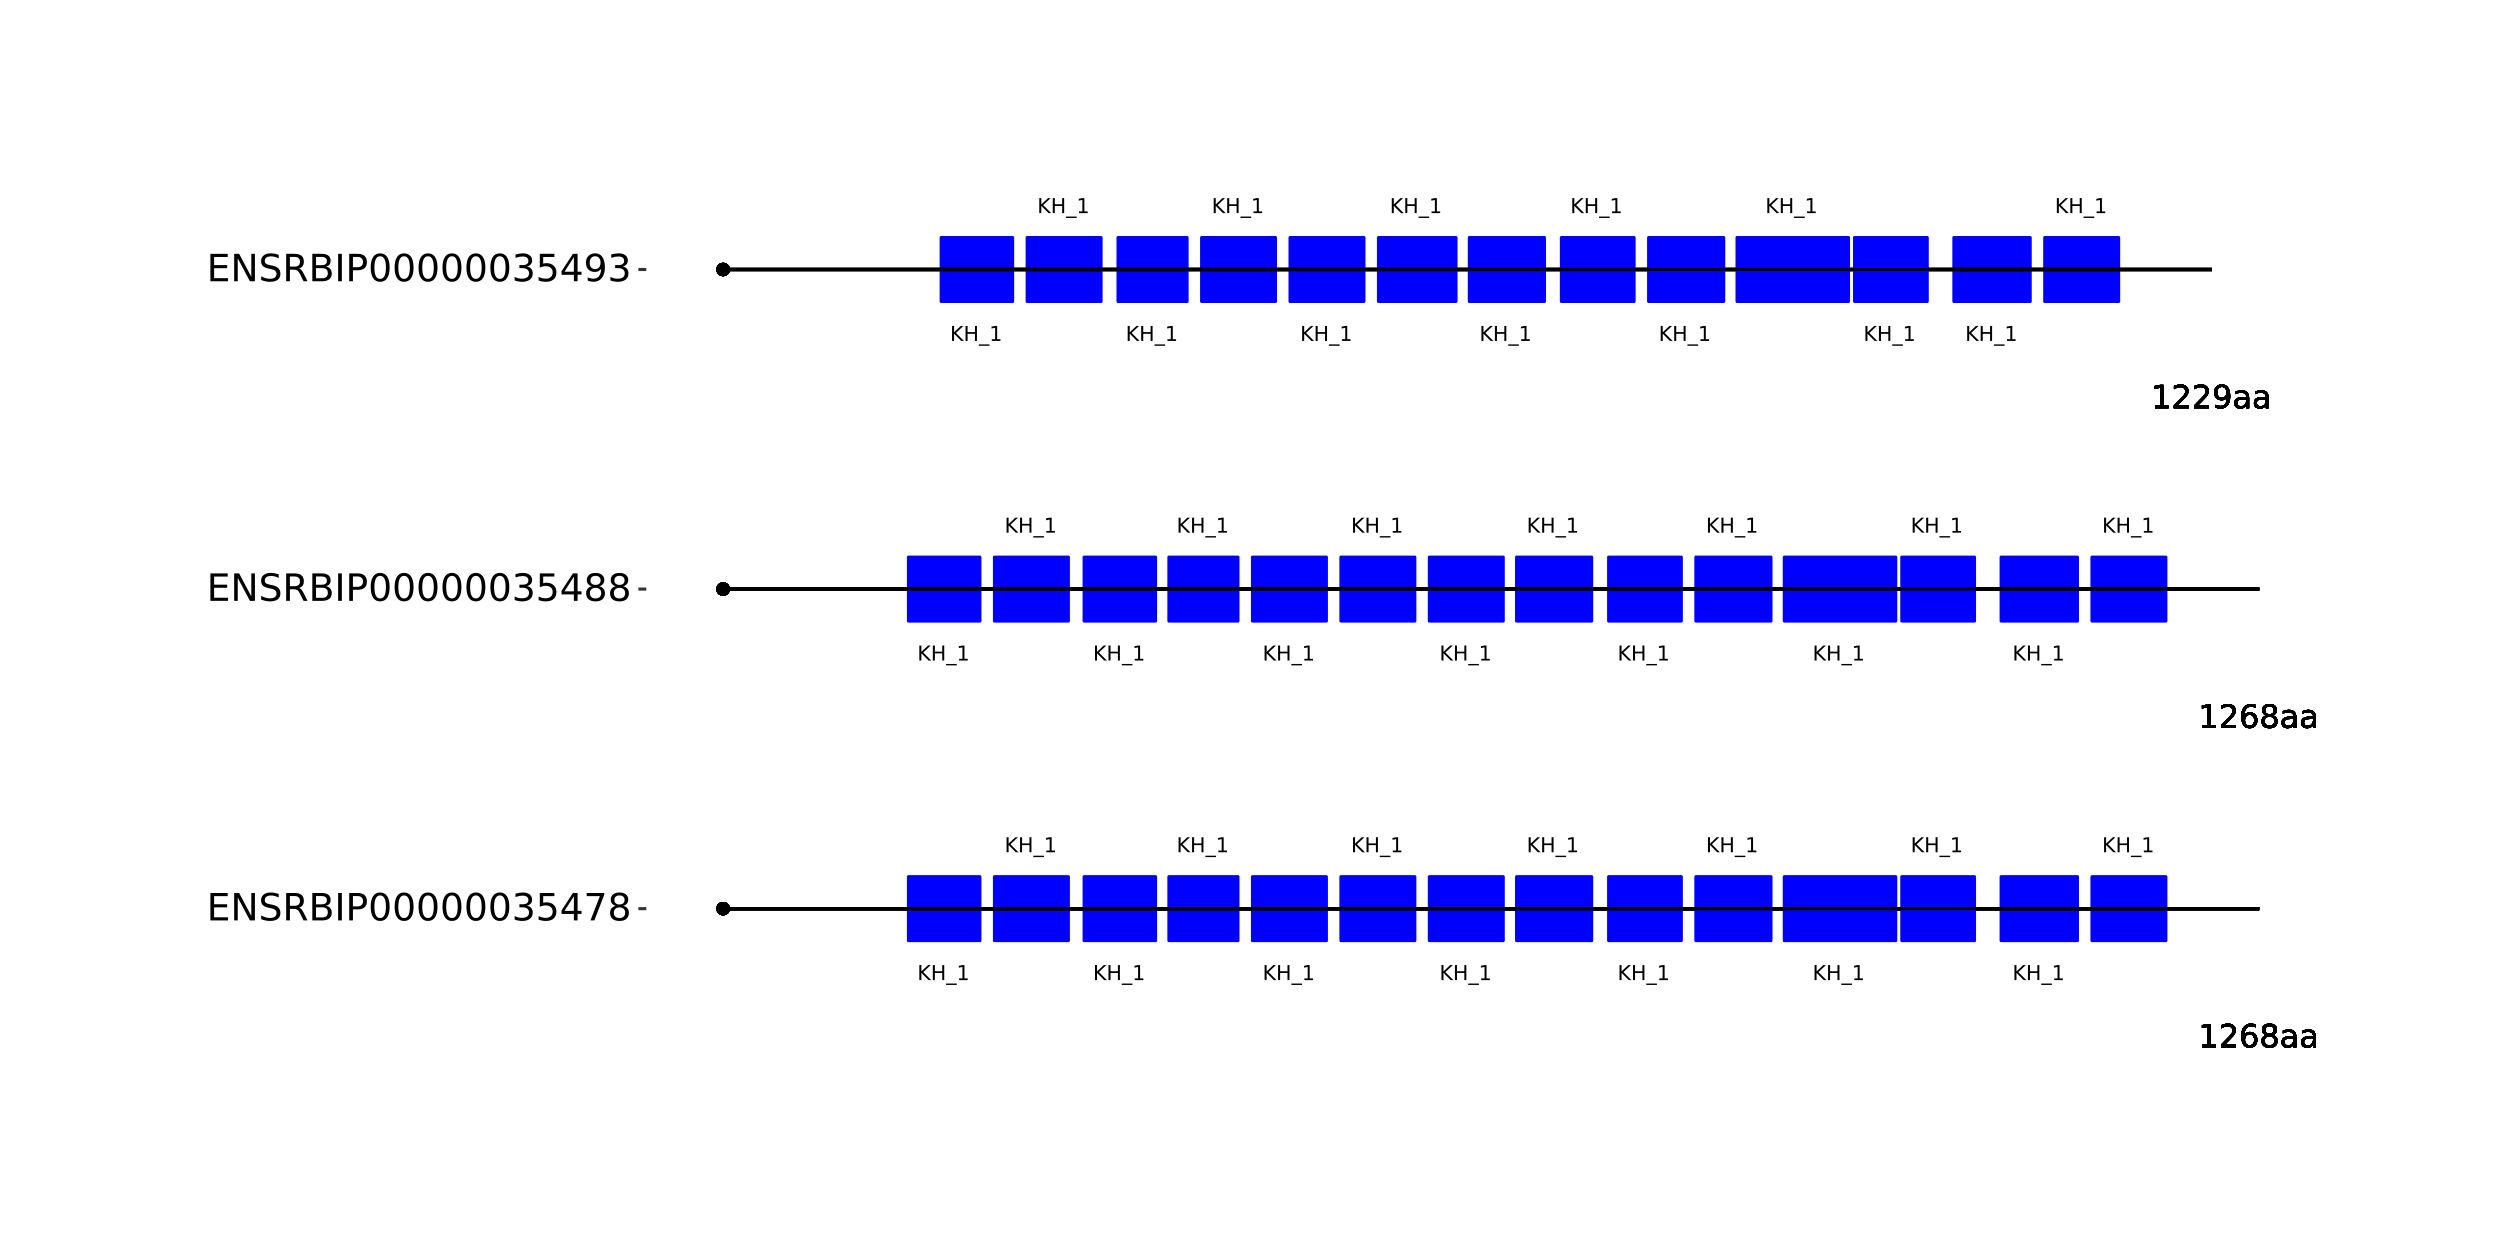 <?xml version="1.0" encoding="UTF-8"?>
<svg xmlns="http://www.w3.org/2000/svg" xmlns:xlink="http://www.w3.org/1999/xlink" width="864pt" height="432pt" viewBox="0 0 864 432" version="1.1">
<defs>
<g>
<symbol overflow="visible" id="glyph0-0">
<path style="stroke:none;" d="M 0.359 1.25 L 0.359 -5.016 L 3.906 -5.016 L 3.906 1.25 Z M 0.75 0.859 L 3.516 0.859 L 3.516 -4.609 L 0.75 -4.609 Z M 0.75 0.859 "/>
</symbol>
<symbol overflow="visible" id="glyph0-1">
<path style="stroke:none;" d="M 0.703 -5.188 L 1.406 -5.188 L 1.406 -3 L 3.719 -5.188 L 4.625 -5.188 L 2.062 -2.766 L 4.812 0 L 3.891 0 L 1.406 -2.5 L 1.406 0 L 0.703 0 Z M 0.703 -5.188 "/>
</symbol>
<symbol overflow="visible" id="glyph0-2">
<path style="stroke:none;" d="M 0.703 -5.188 L 1.406 -5.188 L 1.406 -3.062 L 3.953 -3.062 L 3.953 -5.188 L 4.641 -5.188 L 4.641 0 L 3.953 0 L 3.953 -2.469 L 1.406 -2.469 L 1.406 0 L 0.703 0 Z M 0.703 -5.188 "/>
</symbol>
<symbol overflow="visible" id="glyph0-3">
<path style="stroke:none;" d="M 3.625 1.188 L 3.625 1.672 L -0.062 1.672 L -0.062 1.188 Z M 3.625 1.188 "/>
</symbol>
<symbol overflow="visible" id="glyph0-4">
<path style="stroke:none;" d="M 0.875 -0.594 L 2.031 -0.594 L 2.031 -4.547 L 0.781 -4.297 L 0.781 -4.938 L 2.016 -5.188 L 2.719 -5.188 L 2.719 -0.594 L 3.859 -0.594 L 3.859 0 L 0.875 0 Z M 0.875 -0.594 "/>
</symbol>
<symbol overflow="visible" id="glyph1-0">
<path style="stroke:none;" d="M 0.547 1.953 L 0.547 -7.781 L 6.078 -7.781 L 6.078 1.953 Z M 1.172 1.344 L 5.453 1.344 L 5.453 -7.172 L 1.172 -7.172 Z M 1.172 1.344 "/>
</symbol>
<symbol overflow="visible" id="glyph1-1">
<path style="stroke:none;" d="M 1.375 -0.922 L 3.156 -0.922 L 3.156 -7.062 L 1.219 -6.672 L 1.219 -7.672 L 3.141 -8.047 L 4.234 -8.047 L 4.234 -0.922 L 6.016 -0.922 L 6.016 0 L 1.375 0 Z M 1.375 -0.922 "/>
</symbol>
<symbol overflow="visible" id="glyph1-2">
<path style="stroke:none;" d="M 2.125 -0.922 L 5.922 -0.922 L 5.922 0 L 0.812 0 L 0.812 -0.922 C 1.219 -1.348 1.781 -1.922 2.5 -2.641 C 3.219 -3.359 3.664 -3.82 3.844 -4.031 C 4.195 -4.426 4.441 -4.758 4.578 -5.031 C 4.711 -5.301 4.781 -5.566 4.781 -5.828 C 4.781 -6.254 4.629 -6.602 4.328 -6.875 C 4.035 -7.145 3.645 -7.281 3.156 -7.281 C 2.82 -7.281 2.461 -7.219 2.078 -7.094 C 1.703 -6.977 1.297 -6.801 0.859 -6.562 L 0.859 -7.672 C 1.297 -7.836 1.707 -7.969 2.094 -8.062 C 2.477 -8.156 2.828 -8.203 3.141 -8.203 C 3.973 -8.203 4.633 -7.992 5.125 -7.578 C 5.625 -7.16 5.875 -6.602 5.875 -5.906 C 5.875 -5.57 5.812 -5.254 5.688 -4.953 C 5.562 -4.66 5.336 -4.312 5.016 -3.906 C 4.922 -3.801 4.633 -3.5 4.156 -3 C 3.676 -2.508 3 -1.816 2.125 -0.922 Z M 2.125 -0.922 "/>
</symbol>
<symbol overflow="visible" id="glyph1-3">
<path style="stroke:none;" d="M 3.641 -4.453 C 3.148 -4.453 2.766 -4.285 2.484 -3.953 C 2.203 -3.617 2.062 -3.16 2.062 -2.578 C 2.062 -2.004 2.203 -1.547 2.484 -1.203 C 2.766 -0.867 3.148 -0.703 3.641 -0.703 C 4.129 -0.703 4.516 -0.867 4.797 -1.203 C 5.086 -1.547 5.234 -2.004 5.234 -2.578 C 5.234 -3.16 5.086 -3.617 4.797 -3.953 C 4.516 -4.285 4.129 -4.453 3.641 -4.453 Z M 5.812 -7.875 L 5.812 -6.875 C 5.539 -7.008 5.266 -7.109 4.984 -7.172 C 4.703 -7.242 4.426 -7.281 4.156 -7.281 C 3.438 -7.281 2.883 -7.035 2.5 -6.547 C 2.125 -6.066 1.91 -5.336 1.859 -4.359 C 2.066 -4.672 2.332 -4.91 2.656 -5.078 C 2.977 -5.242 3.332 -5.328 3.719 -5.328 C 4.52 -5.328 5.156 -5.078 5.625 -4.578 C 6.094 -4.086 6.328 -3.422 6.328 -2.578 C 6.328 -1.754 6.082 -1.094 5.594 -0.594 C 5.102 -0.094 4.453 0.156 3.641 0.156 C 2.711 0.156 2 -0.195 1.5 -0.906 C 1.008 -1.625 0.766 -2.66 0.766 -4.016 C 0.766 -5.285 1.066 -6.301 1.672 -7.062 C 2.273 -7.82 3.086 -8.203 4.109 -8.203 C 4.379 -8.203 4.656 -8.172 4.938 -8.109 C 5.219 -8.055 5.508 -7.977 5.812 -7.875 Z M 5.812 -7.875 "/>
</symbol>
<symbol overflow="visible" id="glyph1-4">
<path style="stroke:none;" d="M 3.516 -3.828 C 2.992 -3.828 2.582 -3.688 2.281 -3.406 C 1.988 -3.133 1.844 -2.754 1.844 -2.266 C 1.844 -1.773 1.988 -1.391 2.281 -1.109 C 2.582 -0.836 2.992 -0.703 3.516 -0.703 C 4.023 -0.703 4.43 -0.844 4.734 -1.125 C 5.035 -1.406 5.188 -1.785 5.188 -2.266 C 5.188 -2.754 5.035 -3.133 4.734 -3.406 C 4.441 -3.688 4.035 -3.828 3.516 -3.828 Z M 2.422 -4.281 C 1.953 -4.395 1.586 -4.613 1.328 -4.938 C 1.066 -5.258 0.938 -5.648 0.938 -6.109 C 0.938 -6.754 1.164 -7.266 1.625 -7.641 C 2.082 -8.016 2.711 -8.203 3.516 -8.203 C 4.316 -8.203 4.941 -8.016 5.391 -7.641 C 5.848 -7.266 6.078 -6.754 6.078 -6.109 C 6.078 -5.648 5.945 -5.258 5.688 -4.938 C 5.426 -4.613 5.066 -4.395 4.609 -4.281 C 5.129 -4.164 5.535 -3.926 5.828 -3.562 C 6.117 -3.207 6.266 -2.773 6.266 -2.266 C 6.266 -1.484 6.023 -0.883 5.547 -0.469 C 5.078 -0.051 4.398 0.156 3.516 0.156 C 2.617 0.156 1.93 -0.051 1.453 -0.469 C 0.984 -0.883 0.75 -1.484 0.75 -2.266 C 0.75 -2.773 0.895 -3.207 1.188 -3.562 C 1.488 -3.926 1.898 -4.164 2.422 -4.281 Z M 2.016 -6.016 C 2.016 -5.598 2.145 -5.27 2.406 -5.031 C 2.676 -4.801 3.047 -4.688 3.516 -4.688 C 3.984 -4.688 4.348 -4.801 4.609 -5.031 C 4.867 -5.27 5 -5.598 5 -6.016 C 5 -6.43 4.867 -6.754 4.609 -6.984 C 4.348 -7.211 3.984 -7.328 3.516 -7.328 C 3.047 -7.328 2.676 -7.211 2.406 -6.984 C 2.145 -6.754 2.016 -6.43 2.016 -6.016 Z M 2.016 -6.016 "/>
</symbol>
<symbol overflow="visible" id="glyph1-5">
<path style="stroke:none;" d="M 3.781 -3.031 C 2.977 -3.031 2.422 -2.938 2.109 -2.75 C 1.805 -2.57 1.656 -2.266 1.656 -1.828 C 1.656 -1.473 1.77 -1.191 2 -0.984 C 2.238 -0.773 2.555 -0.672 2.953 -0.672 C 3.504 -0.672 3.945 -0.863 4.281 -1.25 C 4.613 -1.645 4.781 -2.164 4.781 -2.812 L 4.781 -3.031 Z M 5.766 -3.453 L 5.766 0 L 4.781 0 L 4.781 -0.922 C 4.551 -0.547 4.266 -0.27 3.922 -0.094 C 3.586 0.07 3.176 0.156 2.688 0.156 C 2.07 0.156 1.578 -0.016 1.203 -0.359 C 0.836 -0.711 0.656 -1.18 0.656 -1.766 C 0.656 -2.441 0.883 -2.953 1.344 -3.297 C 1.801 -3.641 2.477 -3.812 3.375 -3.812 L 4.781 -3.812 L 4.781 -3.906 C 4.781 -4.363 4.629 -4.719 4.328 -4.969 C 4.023 -5.219 3.602 -5.344 3.062 -5.344 C 2.719 -5.344 2.379 -5.301 2.047 -5.219 C 1.723 -5.133 1.41 -5.008 1.109 -4.844 L 1.109 -5.766 C 1.473 -5.898 1.82 -6.004 2.156 -6.078 C 2.5 -6.148 2.832 -6.188 3.156 -6.188 C 4.031 -6.188 4.68 -5.957 5.109 -5.5 C 5.547 -5.051 5.766 -4.367 5.766 -3.453 Z M 5.766 -3.453 "/>
</symbol>
<symbol overflow="visible" id="glyph1-6">
<path style="stroke:none;" d="M 1.219 -0.172 L 1.219 -1.156 C 1.488 -1.031 1.766 -0.93 2.047 -0.859 C 2.328 -0.797 2.602 -0.766 2.875 -0.766 C 3.594 -0.766 4.141 -1.004 4.516 -1.484 C 4.898 -1.973 5.117 -2.707 5.172 -3.688 C 4.961 -3.375 4.695 -3.133 4.375 -2.969 C 4.051 -2.812 3.695 -2.734 3.312 -2.734 C 2.508 -2.734 1.875 -2.973 1.406 -3.453 C 0.938 -3.941 0.703 -4.609 0.703 -5.453 C 0.703 -6.285 0.941 -6.953 1.422 -7.453 C 1.91 -7.953 2.562 -8.203 3.375 -8.203 C 4.312 -8.203 5.023 -7.844 5.516 -7.125 C 6.004 -6.414 6.25 -5.379 6.25 -4.016 C 6.25 -2.742 5.945 -1.727 5.344 -0.969 C 4.738 -0.219 3.93 0.156 2.922 0.156 C 2.648 0.156 2.375 0.129 2.094 0.078 C 1.812 0.023 1.52 -0.055 1.219 -0.172 Z M 3.375 -3.578 C 3.863 -3.578 4.25 -3.742 4.531 -4.078 C 4.82 -4.41 4.969 -4.867 4.969 -5.453 C 4.969 -6.035 4.82 -6.492 4.531 -6.828 C 4.25 -7.16 3.863 -7.328 3.375 -7.328 C 2.895 -7.328 2.508 -7.16 2.219 -6.828 C 1.938 -6.492 1.797 -6.035 1.797 -5.453 C 1.797 -4.867 1.938 -4.41 2.219 -4.078 C 2.508 -3.742 2.895 -3.578 3.375 -3.578 Z M 3.375 -3.578 "/>
</symbol>
<symbol overflow="visible" id="glyph2-0">
<path style="stroke:none;" d="M 0.641 2.297 L 0.641 -9.172 L 7.141 -9.172 L 7.141 2.297 Z M 1.375 1.578 L 6.422 1.578 L 6.422 -8.438 L 1.375 -8.438 Z M 1.375 1.578 "/>
</symbol>
<symbol overflow="visible" id="glyph2-1">
<path style="stroke:none;" d="M 1.281 -9.484 L 7.266 -9.484 L 7.266 -8.391 L 2.562 -8.391 L 2.562 -5.594 L 7.078 -5.594 L 7.078 -4.516 L 2.562 -4.516 L 2.562 -1.078 L 7.375 -1.078 L 7.375 0 L 1.281 0 Z M 1.281 -9.484 "/>
</symbol>
<symbol overflow="visible" id="glyph2-2">
<path style="stroke:none;" d="M 1.281 -9.484 L 3 -9.484 L 7.203 -1.547 L 7.203 -9.484 L 8.453 -9.484 L 8.453 0 L 6.719 0 L 2.516 -7.922 L 2.516 0 L 1.281 0 Z M 1.281 -9.484 "/>
</symbol>
<symbol overflow="visible" id="glyph2-3">
<path style="stroke:none;" d="M 6.953 -9.172 L 6.953 -7.922 C 6.473 -8.148 6.016 -8.32 5.578 -8.438 C 5.148 -8.551 4.734 -8.609 4.328 -8.609 C 3.629 -8.609 3.086 -8.473 2.703 -8.203 C 2.328 -7.93 2.141 -7.547 2.141 -7.047 C 2.141 -6.629 2.266 -6.312 2.516 -6.094 C 2.773 -5.883 3.254 -5.711 3.953 -5.578 L 4.734 -5.422 C 5.68 -5.234 6.383 -4.91 6.844 -4.453 C 7.301 -3.992 7.531 -3.379 7.531 -2.609 C 7.531 -1.691 7.223 -0.992 6.609 -0.516 C 5.992 -0.047 5.086 0.188 3.891 0.188 C 3.441 0.188 2.961 0.133 2.453 0.031 C 1.953 -0.07 1.43 -0.223 0.891 -0.422 L 0.891 -1.734 C 1.41 -1.441 1.922 -1.223 2.422 -1.078 C 2.922 -0.93 3.41 -0.859 3.891 -0.859 C 4.629 -0.859 5.195 -1 5.594 -1.281 C 5.988 -1.57 6.188 -1.984 6.188 -2.516 C 6.188 -2.984 6.039 -3.348 5.75 -3.609 C 5.469 -3.867 5.004 -4.066 4.359 -4.203 L 3.578 -4.359 C 2.617 -4.547 1.926 -4.844 1.5 -5.25 C 1.07 -5.656 0.859 -6.219 0.859 -6.938 C 0.859 -7.781 1.148 -8.441 1.734 -8.922 C 2.328 -9.41 3.145 -9.656 4.188 -9.656 C 4.625 -9.656 5.07 -9.613 5.531 -9.531 C 6 -9.445 6.473 -9.328 6.953 -9.172 Z M 6.953 -9.172 "/>
</symbol>
<symbol overflow="visible" id="glyph2-4">
<path style="stroke:none;" d="M 5.766 -4.438 C 6.047 -4.344 6.316 -4.145 6.578 -3.844 C 6.836 -3.539 7.098 -3.125 7.359 -2.594 L 8.656 0 L 7.281 0 L 6.062 -2.438 C 5.75 -3.07 5.445 -3.488 5.156 -3.688 C 4.863 -3.895 4.461 -4 3.953 -4 L 2.562 -4 L 2.562 0 L 1.281 0 L 1.281 -9.484 L 4.172 -9.484 C 5.254 -9.484 6.062 -9.254 6.594 -8.797 C 7.125 -8.348 7.391 -7.664 7.391 -6.75 C 7.391 -6.156 7.25 -5.66 6.969 -5.266 C 6.695 -4.867 6.297 -4.594 5.766 -4.438 Z M 2.562 -8.422 L 2.562 -5.062 L 4.172 -5.062 C 4.785 -5.062 5.25 -5.203 5.562 -5.484 C 5.883 -5.773 6.047 -6.195 6.047 -6.75 C 6.047 -7.301 5.883 -7.719 5.562 -8 C 5.25 -8.281 4.785 -8.422 4.172 -8.422 Z M 2.562 -8.422 "/>
</symbol>
<symbol overflow="visible" id="glyph2-5">
<path style="stroke:none;" d="M 2.562 -4.531 L 2.562 -1.047 L 4.609 -1.047 C 5.305 -1.047 5.816 -1.188 6.141 -1.469 C 6.473 -1.758 6.641 -2.203 6.641 -2.797 C 6.641 -3.391 6.473 -3.828 6.141 -4.109 C 5.816 -4.391 5.305 -4.531 4.609 -4.531 Z M 2.562 -8.422 L 2.562 -5.562 L 4.453 -5.562 C 5.078 -5.562 5.539 -5.676 5.844 -5.906 C 6.156 -6.145 6.312 -6.508 6.312 -7 C 6.312 -7.477 6.156 -7.832 5.844 -8.062 C 5.539 -8.301 5.078 -8.422 4.453 -8.422 Z M 1.281 -9.484 L 4.547 -9.484 C 5.523 -9.484 6.281 -9.281 6.812 -8.875 C 7.344 -8.469 7.609 -7.891 7.609 -7.141 C 7.609 -6.555 7.473 -6.094 7.203 -5.75 C 6.93 -5.406 6.531 -5.191 6 -5.109 C 6.633 -4.973 7.125 -4.691 7.469 -4.266 C 7.82 -3.836 8 -3.301 8 -2.656 C 8 -1.812 7.707 -1.156 7.125 -0.688 C 6.551 -0.227 5.734 0 4.672 0 L 1.281 0 Z M 1.281 -9.484 "/>
</symbol>
<symbol overflow="visible" id="glyph2-6">
<path style="stroke:none;" d="M 1.281 -9.484 L 2.562 -9.484 L 2.562 0 L 1.281 0 Z M 1.281 -9.484 "/>
</symbol>
<symbol overflow="visible" id="glyph2-7">
<path style="stroke:none;" d="M 2.562 -8.422 L 2.562 -4.859 L 4.172 -4.859 C 4.766 -4.859 5.223 -5.016 5.547 -5.328 C 5.879 -5.641 6.047 -6.078 6.047 -6.641 C 6.047 -7.211 5.879 -7.648 5.547 -7.953 C 5.223 -8.266 4.766 -8.422 4.172 -8.422 Z M 1.281 -9.484 L 4.172 -9.484 C 5.234 -9.484 6.035 -9.238 6.578 -8.75 C 7.117 -8.27 7.391 -7.566 7.391 -6.641 C 7.391 -5.711 7.117 -5.008 6.578 -4.531 C 6.035 -4.051 5.234 -3.812 4.172 -3.812 L 2.562 -3.812 L 2.562 0 L 1.281 0 Z M 1.281 -9.484 "/>
</symbol>
<symbol overflow="visible" id="glyph2-8">
<path style="stroke:none;" d="M 4.125 -8.641 C 3.469 -8.641 2.973 -8.312 2.641 -7.656 C 2.305 -7.008 2.141 -6.035 2.141 -4.734 C 2.141 -3.43 2.305 -2.453 2.641 -1.797 C 2.973 -1.148 3.469 -0.828 4.125 -0.828 C 4.789 -0.828 5.289 -1.148 5.625 -1.797 C 5.957 -2.453 6.125 -3.43 6.125 -4.734 C 6.125 -6.035 5.957 -7.008 5.625 -7.656 C 5.289 -8.312 4.789 -8.641 4.125 -8.641 Z M 4.125 -9.656 C 5.188 -9.656 6 -9.234 6.562 -8.391 C 7.125 -7.547 7.406 -6.328 7.406 -4.734 C 7.406 -3.141 7.125 -1.922 6.562 -1.078 C 6 -0.234 5.188 0.188 4.125 0.188 C 3.07 0.188 2.266 -0.234 1.703 -1.078 C 1.141 -1.922 0.859 -3.141 0.859 -4.734 C 0.859 -6.328 1.141 -7.547 1.703 -8.391 C 2.266 -9.234 3.07 -9.656 4.125 -9.656 Z M 4.125 -9.656 "/>
</symbol>
<symbol overflow="visible" id="glyph2-9">
<path style="stroke:none;" d="M 5.281 -5.109 C 5.895 -4.973 6.375 -4.695 6.719 -4.281 C 7.062 -3.875 7.234 -3.363 7.234 -2.75 C 7.234 -1.82 6.91 -1.098 6.266 -0.578 C 5.617 -0.066 4.703 0.188 3.516 0.188 C 3.117 0.188 2.707 0.145 2.281 0.062 C 1.863 -0.008 1.43 -0.125 0.984 -0.281 L 0.984 -1.531 C 1.348 -1.32 1.738 -1.16 2.156 -1.047 C 2.582 -0.941 3.023 -0.891 3.484 -0.891 C 4.285 -0.891 4.895 -1.047 5.312 -1.359 C 5.738 -1.68 5.953 -2.145 5.953 -2.75 C 5.953 -3.312 5.754 -3.75 5.359 -4.062 C 4.973 -4.375 4.43 -4.531 3.734 -4.531 L 2.625 -4.531 L 2.625 -5.594 L 3.781 -5.594 C 4.414 -5.594 4.898 -5.719 5.234 -5.969 C 5.566 -6.219 5.734 -6.582 5.734 -7.062 C 5.734 -7.539 5.562 -7.91 5.219 -8.172 C 4.875 -8.43 4.379 -8.562 3.734 -8.562 C 3.379 -8.562 3 -8.523 2.594 -8.453 C 2.195 -8.379 1.758 -8.258 1.281 -8.094 L 1.281 -9.25 C 1.758 -9.383 2.211 -9.484 2.641 -9.547 C 3.066 -9.617 3.469 -9.656 3.844 -9.656 C 4.82 -9.656 5.594 -9.43 6.156 -8.984 C 6.727 -8.547 7.016 -7.945 7.016 -7.188 C 7.016 -6.664 6.863 -6.223 6.562 -5.859 C 6.258 -5.492 5.832 -5.242 5.281 -5.109 Z M 5.281 -5.109 "/>
</symbol>
<symbol overflow="visible" id="glyph2-10">
<path style="stroke:none;" d="M 1.406 -9.484 L 6.438 -9.484 L 6.438 -8.391 L 2.578 -8.391 L 2.578 -6.078 C 2.766 -6.141 2.953 -6.188 3.141 -6.219 C 3.328 -6.25 3.508 -6.266 3.688 -6.266 C 4.75 -6.266 5.586 -5.973 6.203 -5.391 C 6.828 -4.816 7.141 -4.035 7.141 -3.047 C 7.141 -2.023 6.82 -1.227 6.188 -0.656 C 5.551 -0.094 4.656 0.188 3.5 0.188 C 3.102 0.188 2.695 0.148 2.281 0.078 C 1.863 0.016 1.438 -0.082 1 -0.219 L 1 -1.516 C 1.383 -1.305 1.781 -1.148 2.188 -1.047 C 2.594 -0.941 3.02 -0.891 3.469 -0.891 C 4.207 -0.891 4.789 -1.082 5.219 -1.469 C 5.645 -1.852 5.859 -2.379 5.859 -3.047 C 5.859 -3.703 5.645 -4.223 5.219 -4.609 C 4.789 -4.992 4.207 -5.188 3.469 -5.188 C 3.125 -5.188 2.781 -5.145 2.438 -5.062 C 2.102 -4.988 1.758 -4.875 1.406 -4.719 Z M 1.406 -9.484 "/>
</symbol>
<symbol overflow="visible" id="glyph2-11">
<path style="stroke:none;" d="M 4.906 -8.359 L 1.672 -3.297 L 4.906 -3.297 Z M 4.578 -9.484 L 6.188 -9.484 L 6.188 -3.297 L 7.547 -3.297 L 7.547 -2.234 L 6.188 -2.234 L 6.188 0 L 4.906 0 L 4.906 -2.234 L 0.641 -2.234 L 0.641 -3.469 Z M 4.578 -9.484 "/>
</symbol>
<symbol overflow="visible" id="glyph2-12">
<path style="stroke:none;" d="M 1.062 -9.484 L 7.156 -9.484 L 7.156 -8.938 L 3.719 0 L 2.375 0 L 5.625 -8.391 L 1.062 -8.391 Z M 1.062 -9.484 "/>
</symbol>
<symbol overflow="visible" id="glyph2-13">
<path style="stroke:none;" d="M 4.125 -4.5 C 3.52 -4.5 3.039 -4.332 2.688 -4 C 2.344 -3.676 2.172 -3.234 2.172 -2.672 C 2.172 -2.098 2.344 -1.645 2.688 -1.312 C 3.039 -0.988 3.52 -0.828 4.125 -0.828 C 4.738 -0.828 5.219 -0.988 5.562 -1.312 C 5.914 -1.645 6.094 -2.098 6.094 -2.672 C 6.094 -3.234 5.914 -3.676 5.562 -4 C 5.219 -4.332 4.738 -4.5 4.125 -4.5 Z M 2.844 -5.047 C 2.301 -5.18 1.875 -5.438 1.562 -5.812 C 1.258 -6.188 1.109 -6.645 1.109 -7.188 C 1.109 -7.945 1.375 -8.547 1.906 -8.984 C 2.445 -9.43 3.188 -9.656 4.125 -9.656 C 5.07 -9.656 5.812 -9.43 6.344 -8.984 C 6.883 -8.547 7.156 -7.945 7.156 -7.188 C 7.156 -6.645 7 -6.188 6.688 -5.812 C 6.383 -5.438 5.961 -5.18 5.422 -5.047 C 6.035 -4.898 6.516 -4.617 6.859 -4.203 C 7.203 -3.785 7.375 -3.273 7.375 -2.672 C 7.375 -1.742 7.094 -1.035 6.531 -0.547 C 5.977 -0.055 5.176 0.188 4.125 0.188 C 3.082 0.188 2.281 -0.055 1.719 -0.547 C 1.156 -1.035 0.875 -1.742 0.875 -2.672 C 0.875 -3.273 1.047 -3.785 1.391 -4.203 C 1.742 -4.617 2.227 -4.898 2.844 -5.047 Z M 2.375 -7.078 C 2.375 -6.578 2.523 -6.191 2.828 -5.922 C 3.141 -5.648 3.57 -5.516 4.125 -5.516 C 4.676 -5.516 5.109 -5.648 5.422 -5.922 C 5.734 -6.191 5.891 -6.578 5.891 -7.078 C 5.891 -7.566 5.734 -7.945 5.422 -8.219 C 5.109 -8.5 4.676 -8.641 4.125 -8.641 C 3.57 -8.641 3.141 -8.5 2.828 -8.219 C 2.523 -7.945 2.375 -7.566 2.375 -7.078 Z M 2.375 -7.078 "/>
</symbol>
<symbol overflow="visible" id="glyph2-14">
<path style="stroke:none;" d="M 1.422 -0.203 L 1.422 -1.359 C 1.742 -1.211 2.07 -1.098 2.406 -1.016 C 2.738 -0.93 3.062 -0.891 3.375 -0.891 C 4.219 -0.891 4.863 -1.176 5.312 -1.75 C 5.758 -2.32 6.016 -3.188 6.078 -4.344 C 5.836 -3.977 5.523 -3.695 5.141 -3.5 C 4.766 -3.312 4.348 -3.219 3.891 -3.219 C 2.941 -3.219 2.191 -3.504 1.641 -4.078 C 1.086 -4.648 0.812 -5.43 0.812 -6.422 C 0.812 -7.398 1.098 -8.18 1.672 -8.766 C 2.254 -9.359 3.023 -9.656 3.984 -9.656 C 5.078 -9.656 5.91 -9.234 6.484 -8.391 C 7.066 -7.547 7.359 -6.328 7.359 -4.734 C 7.359 -3.234 7.004 -2.035 6.297 -1.141 C 5.586 -0.254 4.633 0.188 3.438 0.188 C 3.113 0.188 2.785 0.156 2.453 0.094 C 2.129 0.031 1.785 -0.066 1.422 -0.203 Z M 3.984 -4.219 C 4.555 -4.219 5.008 -4.41 5.344 -4.797 C 5.688 -5.191 5.859 -5.734 5.859 -6.422 C 5.859 -7.109 5.688 -7.648 5.344 -8.047 C 5.008 -8.441 4.555 -8.641 3.984 -8.641 C 3.398 -8.641 2.941 -8.441 2.609 -8.047 C 2.273 -7.648 2.109 -7.109 2.109 -6.422 C 2.109 -5.734 2.273 -5.191 2.609 -4.797 C 2.941 -4.41 3.398 -4.219 3.984 -4.219 Z M 3.984 -4.219 "/>
</symbol>
</g>
</defs>
<g id="surface1">
<rect x="0" y="0" width="864" height="432" style="fill:rgb(100%,100%,100%);fill-opacity:1;stroke:none;"/>
<rect x="0" y="0" width="864" height="432" style="fill:rgb(100%,100%,100%);fill-opacity:1;stroke:none;"/>
<path style="fill:none;stroke-width:1.067;stroke-linecap:round;stroke-linejoin:round;stroke:rgb(100%,100%,100%);stroke-opacity:1;stroke-miterlimit:10;" d="M 0 432 L 864 432 L 864 0 L 0 0 Z M 0 432 "/>
<path style="fill-rule:nonzero;fill:rgb(0%,0%,0%);fill-opacity:1;stroke-width:0.709;stroke-linecap:round;stroke-linejoin:round;stroke:rgb(0%,0%,0%);stroke-opacity:1;stroke-miterlimit:10;" d="M 251.863 314.031 C 251.863 316.637 247.953 316.637 247.953 314.031 C 247.953 311.426 251.863 311.426 251.863 314.031 "/>
<path style="fill-rule:nonzero;fill:rgb(0%,0%,0%);fill-opacity:1;stroke-width:0.709;stroke-linecap:round;stroke-linejoin:round;stroke:rgb(0%,0%,0%);stroke-opacity:1;stroke-miterlimit:10;" d="M 251.863 314.031 C 251.863 316.637 247.953 316.637 247.953 314.031 C 247.953 311.426 251.863 311.426 251.863 314.031 "/>
<path style="fill-rule:nonzero;fill:rgb(0%,0%,0%);fill-opacity:1;stroke-width:0.709;stroke-linecap:round;stroke-linejoin:round;stroke:rgb(0%,0%,0%);stroke-opacity:1;stroke-miterlimit:10;" d="M 251.863 314.031 C 251.863 316.637 247.953 316.637 247.953 314.031 C 247.953 311.426 251.863 311.426 251.863 314.031 "/>
<path style="fill-rule:nonzero;fill:rgb(0%,0%,0%);fill-opacity:1;stroke-width:0.709;stroke-linecap:round;stroke-linejoin:round;stroke:rgb(0%,0%,0%);stroke-opacity:1;stroke-miterlimit:10;" d="M 251.863 314.031 C 251.863 316.637 247.953 316.637 247.953 314.031 C 247.953 311.426 251.863 311.426 251.863 314.031 "/>
<path style="fill-rule:nonzero;fill:rgb(0%,0%,0%);fill-opacity:1;stroke-width:0.709;stroke-linecap:round;stroke-linejoin:round;stroke:rgb(0%,0%,0%);stroke-opacity:1;stroke-miterlimit:10;" d="M 251.863 314.031 C 251.863 316.637 247.953 316.637 247.953 314.031 C 247.953 311.426 251.863 311.426 251.863 314.031 "/>
<path style="fill-rule:nonzero;fill:rgb(0%,0%,0%);fill-opacity:1;stroke-width:0.709;stroke-linecap:round;stroke-linejoin:round;stroke:rgb(0%,0%,0%);stroke-opacity:1;stroke-miterlimit:10;" d="M 251.863 314.031 C 251.863 316.637 247.953 316.637 247.953 314.031 C 247.953 311.426 251.863 311.426 251.863 314.031 "/>
<path style="fill-rule:nonzero;fill:rgb(0%,0%,0%);fill-opacity:1;stroke-width:0.709;stroke-linecap:round;stroke-linejoin:round;stroke:rgb(0%,0%,0%);stroke-opacity:1;stroke-miterlimit:10;" d="M 251.863 314.031 C 251.863 316.637 247.953 316.637 247.953 314.031 C 247.953 311.426 251.863 311.426 251.863 314.031 "/>
<path style="fill-rule:nonzero;fill:rgb(0%,0%,0%);fill-opacity:1;stroke-width:0.709;stroke-linecap:round;stroke-linejoin:round;stroke:rgb(0%,0%,0%);stroke-opacity:1;stroke-miterlimit:10;" d="M 251.863 314.031 C 251.863 316.637 247.953 316.637 247.953 314.031 C 247.953 311.426 251.863 311.426 251.863 314.031 "/>
<path style="fill-rule:nonzero;fill:rgb(0%,0%,0%);fill-opacity:1;stroke-width:0.709;stroke-linecap:round;stroke-linejoin:round;stroke:rgb(0%,0%,0%);stroke-opacity:1;stroke-miterlimit:10;" d="M 251.863 314.031 C 251.863 316.637 247.953 316.637 247.953 314.031 C 247.953 311.426 251.863 311.426 251.863 314.031 "/>
<path style="fill-rule:nonzero;fill:rgb(0%,0%,0%);fill-opacity:1;stroke-width:0.709;stroke-linecap:round;stroke-linejoin:round;stroke:rgb(0%,0%,0%);stroke-opacity:1;stroke-miterlimit:10;" d="M 251.863 314.031 C 251.863 316.637 247.953 316.637 247.953 314.031 C 247.953 311.426 251.863 311.426 251.863 314.031 "/>
<path style="fill-rule:nonzero;fill:rgb(0%,0%,0%);fill-opacity:1;stroke-width:0.709;stroke-linecap:round;stroke-linejoin:round;stroke:rgb(0%,0%,0%);stroke-opacity:1;stroke-miterlimit:10;" d="M 251.863 314.031 C 251.863 316.637 247.953 316.637 247.953 314.031 C 247.953 311.426 251.863 311.426 251.863 314.031 "/>
<path style="fill-rule:nonzero;fill:rgb(0%,0%,0%);fill-opacity:1;stroke-width:0.709;stroke-linecap:round;stroke-linejoin:round;stroke:rgb(0%,0%,0%);stroke-opacity:1;stroke-miterlimit:10;" d="M 251.863 314.031 C 251.863 316.637 247.953 316.637 247.953 314.031 C 247.953 311.426 251.863 311.426 251.863 314.031 "/>
<path style="fill-rule:nonzero;fill:rgb(0%,0%,0%);fill-opacity:1;stroke-width:0.709;stroke-linecap:round;stroke-linejoin:round;stroke:rgb(0%,0%,0%);stroke-opacity:1;stroke-miterlimit:10;" d="M 251.863 314.031 C 251.863 316.637 247.953 316.637 247.953 314.031 C 247.953 311.426 251.863 311.426 251.863 314.031 "/>
<path style="fill-rule:nonzero;fill:rgb(0%,0%,0%);fill-opacity:1;stroke-width:0.709;stroke-linecap:round;stroke-linejoin:round;stroke:rgb(0%,0%,0%);stroke-opacity:1;stroke-miterlimit:10;" d="M 251.863 314.031 C 251.863 316.637 247.953 316.637 247.953 314.031 C 247.953 311.426 251.863 311.426 251.863 314.031 "/>
<path style="fill-rule:nonzero;fill:rgb(0%,0%,0%);fill-opacity:1;stroke-width:0.709;stroke-linecap:round;stroke-linejoin:round;stroke:rgb(0%,0%,0%);stroke-opacity:1;stroke-miterlimit:10;" d="M 251.863 203.586 C 251.863 206.191 247.953 206.191 247.953 203.586 C 247.953 200.98 251.863 200.98 251.863 203.586 "/>
<path style="fill-rule:nonzero;fill:rgb(0%,0%,0%);fill-opacity:1;stroke-width:0.709;stroke-linecap:round;stroke-linejoin:round;stroke:rgb(0%,0%,0%);stroke-opacity:1;stroke-miterlimit:10;" d="M 251.863 203.586 C 251.863 206.191 247.953 206.191 247.953 203.586 C 247.953 200.98 251.863 200.98 251.863 203.586 "/>
<path style="fill-rule:nonzero;fill:rgb(0%,0%,0%);fill-opacity:1;stroke-width:0.709;stroke-linecap:round;stroke-linejoin:round;stroke:rgb(0%,0%,0%);stroke-opacity:1;stroke-miterlimit:10;" d="M 251.863 203.586 C 251.863 206.191 247.953 206.191 247.953 203.586 C 247.953 200.98 251.863 200.98 251.863 203.586 "/>
<path style="fill-rule:nonzero;fill:rgb(0%,0%,0%);fill-opacity:1;stroke-width:0.709;stroke-linecap:round;stroke-linejoin:round;stroke:rgb(0%,0%,0%);stroke-opacity:1;stroke-miterlimit:10;" d="M 251.863 203.586 C 251.863 206.191 247.953 206.191 247.953 203.586 C 247.953 200.98 251.863 200.98 251.863 203.586 "/>
<path style="fill-rule:nonzero;fill:rgb(0%,0%,0%);fill-opacity:1;stroke-width:0.709;stroke-linecap:round;stroke-linejoin:round;stroke:rgb(0%,0%,0%);stroke-opacity:1;stroke-miterlimit:10;" d="M 251.863 203.586 C 251.863 206.191 247.953 206.191 247.953 203.586 C 247.953 200.98 251.863 200.98 251.863 203.586 "/>
<path style="fill-rule:nonzero;fill:rgb(0%,0%,0%);fill-opacity:1;stroke-width:0.709;stroke-linecap:round;stroke-linejoin:round;stroke:rgb(0%,0%,0%);stroke-opacity:1;stroke-miterlimit:10;" d="M 251.863 203.586 C 251.863 206.191 247.953 206.191 247.953 203.586 C 247.953 200.98 251.863 200.98 251.863 203.586 "/>
<path style="fill-rule:nonzero;fill:rgb(0%,0%,0%);fill-opacity:1;stroke-width:0.709;stroke-linecap:round;stroke-linejoin:round;stroke:rgb(0%,0%,0%);stroke-opacity:1;stroke-miterlimit:10;" d="M 251.863 203.586 C 251.863 206.191 247.953 206.191 247.953 203.586 C 247.953 200.98 251.863 200.98 251.863 203.586 "/>
<path style="fill-rule:nonzero;fill:rgb(0%,0%,0%);fill-opacity:1;stroke-width:0.709;stroke-linecap:round;stroke-linejoin:round;stroke:rgb(0%,0%,0%);stroke-opacity:1;stroke-miterlimit:10;" d="M 251.863 203.586 C 251.863 206.191 247.953 206.191 247.953 203.586 C 247.953 200.98 251.863 200.98 251.863 203.586 "/>
<path style="fill-rule:nonzero;fill:rgb(0%,0%,0%);fill-opacity:1;stroke-width:0.709;stroke-linecap:round;stroke-linejoin:round;stroke:rgb(0%,0%,0%);stroke-opacity:1;stroke-miterlimit:10;" d="M 251.863 203.586 C 251.863 206.191 247.953 206.191 247.953 203.586 C 247.953 200.98 251.863 200.98 251.863 203.586 "/>
<path style="fill-rule:nonzero;fill:rgb(0%,0%,0%);fill-opacity:1;stroke-width:0.709;stroke-linecap:round;stroke-linejoin:round;stroke:rgb(0%,0%,0%);stroke-opacity:1;stroke-miterlimit:10;" d="M 251.863 203.586 C 251.863 206.191 247.953 206.191 247.953 203.586 C 247.953 200.98 251.863 200.98 251.863 203.586 "/>
<path style="fill-rule:nonzero;fill:rgb(0%,0%,0%);fill-opacity:1;stroke-width:0.709;stroke-linecap:round;stroke-linejoin:round;stroke:rgb(0%,0%,0%);stroke-opacity:1;stroke-miterlimit:10;" d="M 251.863 203.586 C 251.863 206.191 247.953 206.191 247.953 203.586 C 247.953 200.98 251.863 200.98 251.863 203.586 "/>
<path style="fill-rule:nonzero;fill:rgb(0%,0%,0%);fill-opacity:1;stroke-width:0.709;stroke-linecap:round;stroke-linejoin:round;stroke:rgb(0%,0%,0%);stroke-opacity:1;stroke-miterlimit:10;" d="M 251.863 203.586 C 251.863 206.191 247.953 206.191 247.953 203.586 C 247.953 200.98 251.863 200.98 251.863 203.586 "/>
<path style="fill-rule:nonzero;fill:rgb(0%,0%,0%);fill-opacity:1;stroke-width:0.709;stroke-linecap:round;stroke-linejoin:round;stroke:rgb(0%,0%,0%);stroke-opacity:1;stroke-miterlimit:10;" d="M 251.863 203.586 C 251.863 206.191 247.953 206.191 247.953 203.586 C 247.953 200.98 251.863 200.98 251.863 203.586 "/>
<path style="fill-rule:nonzero;fill:rgb(0%,0%,0%);fill-opacity:1;stroke-width:0.709;stroke-linecap:round;stroke-linejoin:round;stroke:rgb(0%,0%,0%);stroke-opacity:1;stroke-miterlimit:10;" d="M 251.863 203.586 C 251.863 206.191 247.953 206.191 247.953 203.586 C 247.953 200.98 251.863 200.98 251.863 203.586 "/>
<path style="fill-rule:nonzero;fill:rgb(0%,0%,0%);fill-opacity:1;stroke-width:0.709;stroke-linecap:round;stroke-linejoin:round;stroke:rgb(0%,0%,0%);stroke-opacity:1;stroke-miterlimit:10;" d="M 251.863 93.141 C 251.863 95.746 247.953 95.746 247.953 93.141 C 247.953 90.535 251.863 90.535 251.863 93.141 "/>
<path style="fill-rule:nonzero;fill:rgb(0%,0%,0%);fill-opacity:1;stroke-width:0.709;stroke-linecap:round;stroke-linejoin:round;stroke:rgb(0%,0%,0%);stroke-opacity:1;stroke-miterlimit:10;" d="M 251.863 93.141 C 251.863 95.746 247.953 95.746 247.953 93.141 C 247.953 90.535 251.863 90.535 251.863 93.141 "/>
<path style="fill-rule:nonzero;fill:rgb(0%,0%,0%);fill-opacity:1;stroke-width:0.709;stroke-linecap:round;stroke-linejoin:round;stroke:rgb(0%,0%,0%);stroke-opacity:1;stroke-miterlimit:10;" d="M 251.863 93.141 C 251.863 95.746 247.953 95.746 247.953 93.141 C 247.953 90.535 251.863 90.535 251.863 93.141 "/>
<path style="fill-rule:nonzero;fill:rgb(0%,0%,0%);fill-opacity:1;stroke-width:0.709;stroke-linecap:round;stroke-linejoin:round;stroke:rgb(0%,0%,0%);stroke-opacity:1;stroke-miterlimit:10;" d="M 251.863 93.141 C 251.863 95.746 247.953 95.746 247.953 93.141 C 247.953 90.535 251.863 90.535 251.863 93.141 "/>
<path style="fill-rule:nonzero;fill:rgb(0%,0%,0%);fill-opacity:1;stroke-width:0.709;stroke-linecap:round;stroke-linejoin:round;stroke:rgb(0%,0%,0%);stroke-opacity:1;stroke-miterlimit:10;" d="M 251.863 93.141 C 251.863 95.746 247.953 95.746 247.953 93.141 C 247.953 90.535 251.863 90.535 251.863 93.141 "/>
<path style="fill-rule:nonzero;fill:rgb(0%,0%,0%);fill-opacity:1;stroke-width:0.709;stroke-linecap:round;stroke-linejoin:round;stroke:rgb(0%,0%,0%);stroke-opacity:1;stroke-miterlimit:10;" d="M 251.863 93.141 C 251.863 95.746 247.953 95.746 247.953 93.141 C 247.953 90.535 251.863 90.535 251.863 93.141 "/>
<path style="fill-rule:nonzero;fill:rgb(0%,0%,0%);fill-opacity:1;stroke-width:0.709;stroke-linecap:round;stroke-linejoin:round;stroke:rgb(0%,0%,0%);stroke-opacity:1;stroke-miterlimit:10;" d="M 251.863 93.141 C 251.863 95.746 247.953 95.746 247.953 93.141 C 247.953 90.535 251.863 90.535 251.863 93.141 "/>
<path style="fill-rule:nonzero;fill:rgb(0%,0%,0%);fill-opacity:1;stroke-width:0.709;stroke-linecap:round;stroke-linejoin:round;stroke:rgb(0%,0%,0%);stroke-opacity:1;stroke-miterlimit:10;" d="M 251.863 93.141 C 251.863 95.746 247.953 95.746 247.953 93.141 C 247.953 90.535 251.863 90.535 251.863 93.141 "/>
<path style="fill-rule:nonzero;fill:rgb(0%,0%,0%);fill-opacity:1;stroke-width:0.709;stroke-linecap:round;stroke-linejoin:round;stroke:rgb(0%,0%,0%);stroke-opacity:1;stroke-miterlimit:10;" d="M 251.863 93.141 C 251.863 95.746 247.953 95.746 247.953 93.141 C 247.953 90.535 251.863 90.535 251.863 93.141 "/>
<path style="fill-rule:nonzero;fill:rgb(0%,0%,0%);fill-opacity:1;stroke-width:0.709;stroke-linecap:round;stroke-linejoin:round;stroke:rgb(0%,0%,0%);stroke-opacity:1;stroke-miterlimit:10;" d="M 251.863 93.141 C 251.863 95.746 247.953 95.746 247.953 93.141 C 247.953 90.535 251.863 90.535 251.863 93.141 "/>
<path style="fill-rule:nonzero;fill:rgb(0%,0%,0%);fill-opacity:1;stroke-width:0.709;stroke-linecap:round;stroke-linejoin:round;stroke:rgb(0%,0%,0%);stroke-opacity:1;stroke-miterlimit:10;" d="M 251.863 93.141 C 251.863 95.746 247.953 95.746 247.953 93.141 C 247.953 90.535 251.863 90.535 251.863 93.141 "/>
<path style="fill-rule:nonzero;fill:rgb(0%,0%,0%);fill-opacity:1;stroke-width:0.709;stroke-linecap:round;stroke-linejoin:round;stroke:rgb(0%,0%,0%);stroke-opacity:1;stroke-miterlimit:10;" d="M 251.863 93.141 C 251.863 95.746 247.953 95.746 247.953 93.141 C 247.953 90.535 251.863 90.535 251.863 93.141 "/>
<path style="fill-rule:nonzero;fill:rgb(0%,0%,0%);fill-opacity:1;stroke-width:0.709;stroke-linecap:round;stroke-linejoin:round;stroke:rgb(0%,0%,0%);stroke-opacity:1;stroke-miterlimit:10;" d="M 251.863 93.141 C 251.863 95.746 247.953 95.746 247.953 93.141 C 247.953 90.535 251.863 90.535 251.863 93.141 "/>
<path style="fill-rule:nonzero;fill:rgb(0%,0%,100%);fill-opacity:1;stroke-width:1.067;stroke-linecap:butt;stroke-linejoin:round;stroke:rgb(0%,0%,100%);stroke-opacity:1;stroke-miterlimit:10;" d="M 691.59 302.988 L 717.965 302.988 L 717.965 325.078 L 691.59 325.078 Z M 691.59 302.988 "/>
<path style="fill:none;stroke-width:1.067;stroke-linecap:butt;stroke-linejoin:round;stroke:rgb(0%,0%,0%);stroke-opacity:1;stroke-miterlimit:10;" d="M 249.906 314.031 L 780.766 314.031 "/>
<g style="fill:rgb(0%,0%,0%);fill-opacity:1;">
  <use xlink:href="#glyph0-1" x="695.488" y="338.723"/>
  <use xlink:href="#glyph0-2" x="700.152" y="338.723"/>
  <use xlink:href="#glyph0-3" x="705.5" y="338.723"/>
  <use xlink:href="#glyph0-4" x="709.057" y="338.723"/>
</g>
<g style="fill:rgb(0%,0%,0%);fill-opacity:1;">
  <use xlink:href="#glyph1-1" x="759.766" y="361.958"/>
  <use xlink:href="#glyph1-2" x="766.789" y="361.958"/>
  <use xlink:href="#glyph1-3" x="773.812" y="361.958"/>
  <use xlink:href="#glyph1-4" x="780.836" y="361.958"/>
  <use xlink:href="#glyph1-5" x="787.859" y="361.958"/>
  <use xlink:href="#glyph1-5" x="794.624" y="361.958"/>
</g>
<path style="fill-rule:nonzero;fill:rgb(0%,0%,100%);fill-opacity:1;stroke-width:1.067;stroke-linecap:butt;stroke-linejoin:round;stroke:rgb(0%,0%,100%);stroke-opacity:1;stroke-miterlimit:10;" d="M 722.988 302.988 L 748.527 302.988 L 748.527 325.078 L 722.988 325.078 Z M 722.988 302.988 "/>
<path style="fill:none;stroke-width:1.067;stroke-linecap:butt;stroke-linejoin:round;stroke:rgb(0%,0%,0%);stroke-opacity:1;stroke-miterlimit:10;" d="M 249.906 314.031 L 780.766 314.031 "/>
<g style="fill:rgb(0%,0%,0%);fill-opacity:1;">
  <use xlink:href="#glyph0-1" x="726.469" y="294.543"/>
  <use xlink:href="#glyph0-2" x="731.133" y="294.543"/>
  <use xlink:href="#glyph0-3" x="736.48" y="294.543"/>
  <use xlink:href="#glyph0-4" x="740.037" y="294.543"/>
</g>
<g style="fill:rgb(0%,0%,0%);fill-opacity:1;">
  <use xlink:href="#glyph1-1" x="759.766" y="361.958"/>
  <use xlink:href="#glyph1-2" x="766.789" y="361.958"/>
  <use xlink:href="#glyph1-3" x="773.812" y="361.958"/>
  <use xlink:href="#glyph1-4" x="780.836" y="361.958"/>
  <use xlink:href="#glyph1-5" x="787.859" y="361.958"/>
  <use xlink:href="#glyph1-5" x="794.624" y="361.958"/>
</g>
<path style="fill-rule:nonzero;fill:rgb(0%,0%,100%);fill-opacity:1;stroke-width:1.067;stroke-linecap:butt;stroke-linejoin:round;stroke:rgb(0%,0%,100%);stroke-opacity:1;stroke-miterlimit:10;" d="M 313.961 302.988 L 338.66 302.988 L 338.66 325.078 L 313.961 325.078 Z M 313.961 302.988 "/>
<path style="fill:none;stroke-width:1.067;stroke-linecap:butt;stroke-linejoin:round;stroke:rgb(0%,0%,0%);stroke-opacity:1;stroke-miterlimit:10;" d="M 249.906 314.031 L 780.766 314.031 "/>
<g style="fill:rgb(0%,0%,0%);fill-opacity:1;">
  <use xlink:href="#glyph0-1" x="317.02" y="338.723"/>
  <use xlink:href="#glyph0-2" x="321.684" y="338.723"/>
  <use xlink:href="#glyph0-3" x="327.031" y="338.723"/>
  <use xlink:href="#glyph0-4" x="330.588" y="338.723"/>
</g>
<g style="fill:rgb(0%,0%,0%);fill-opacity:1;">
  <use xlink:href="#glyph1-1" x="759.766" y="361.958"/>
  <use xlink:href="#glyph1-2" x="766.789" y="361.958"/>
  <use xlink:href="#glyph1-3" x="773.812" y="361.958"/>
  <use xlink:href="#glyph1-4" x="780.836" y="361.958"/>
  <use xlink:href="#glyph1-5" x="787.859" y="361.958"/>
  <use xlink:href="#glyph1-5" x="794.624" y="361.958"/>
</g>
<path style="fill-rule:nonzero;fill:rgb(0%,0%,100%);fill-opacity:1;stroke-width:1.067;stroke-linecap:butt;stroke-linejoin:round;stroke:rgb(0%,0%,100%);stroke-opacity:1;stroke-miterlimit:10;" d="M 343.688 302.988 L 369.227 302.988 L 369.227 325.078 L 343.688 325.078 Z M 343.688 302.988 "/>
<path style="fill:none;stroke-width:1.067;stroke-linecap:butt;stroke-linejoin:round;stroke:rgb(0%,0%,0%);stroke-opacity:1;stroke-miterlimit:10;" d="M 249.906 314.031 L 780.766 314.031 "/>
<g style="fill:rgb(0%,0%,0%);fill-opacity:1;">
  <use xlink:href="#glyph0-1" x="347.164" y="294.543"/>
  <use xlink:href="#glyph0-2" x="351.828" y="294.543"/>
  <use xlink:href="#glyph0-3" x="357.176" y="294.543"/>
  <use xlink:href="#glyph0-4" x="360.732" y="294.543"/>
</g>
<g style="fill:rgb(0%,0%,0%);fill-opacity:1;">
  <use xlink:href="#glyph1-1" x="759.766" y="361.958"/>
  <use xlink:href="#glyph1-2" x="766.789" y="361.958"/>
  <use xlink:href="#glyph1-3" x="773.812" y="361.958"/>
  <use xlink:href="#glyph1-4" x="780.836" y="361.958"/>
  <use xlink:href="#glyph1-5" x="787.859" y="361.958"/>
  <use xlink:href="#glyph1-5" x="794.624" y="361.958"/>
</g>
<path style="fill-rule:nonzero;fill:rgb(0%,0%,100%);fill-opacity:1;stroke-width:1.067;stroke-linecap:butt;stroke-linejoin:round;stroke:rgb(0%,0%,100%);stroke-opacity:1;stroke-miterlimit:10;" d="M 374.668 302.988 L 399.367 302.988 L 399.367 325.078 L 374.668 325.078 Z M 374.668 302.988 "/>
<path style="fill:none;stroke-width:1.067;stroke-linecap:butt;stroke-linejoin:round;stroke:rgb(0%,0%,0%);stroke-opacity:1;stroke-miterlimit:10;" d="M 249.906 314.031 L 780.766 314.031 "/>
<g style="fill:rgb(0%,0%,0%);fill-opacity:1;">
  <use xlink:href="#glyph0-1" x="377.727" y="338.723"/>
  <use xlink:href="#glyph0-2" x="382.391" y="338.723"/>
  <use xlink:href="#glyph0-3" x="387.738" y="338.723"/>
  <use xlink:href="#glyph0-4" x="391.295" y="338.723"/>
</g>
<g style="fill:rgb(0%,0%,0%);fill-opacity:1;">
  <use xlink:href="#glyph1-1" x="759.766" y="361.958"/>
  <use xlink:href="#glyph1-2" x="766.789" y="361.958"/>
  <use xlink:href="#glyph1-3" x="773.812" y="361.958"/>
  <use xlink:href="#glyph1-4" x="780.836" y="361.958"/>
  <use xlink:href="#glyph1-5" x="787.859" y="361.958"/>
  <use xlink:href="#glyph1-5" x="794.624" y="361.958"/>
</g>
<path style="fill-rule:nonzero;fill:rgb(0%,0%,100%);fill-opacity:1;stroke-width:1.067;stroke-linecap:butt;stroke-linejoin:round;stroke:rgb(0%,0%,100%);stroke-opacity:1;stroke-miterlimit:10;" d="M 403.973 302.988 L 427.836 302.988 L 427.836 325.078 L 403.973 325.078 Z M 403.973 302.988 "/>
<path style="fill:none;stroke-width:1.067;stroke-linecap:butt;stroke-linejoin:round;stroke:rgb(0%,0%,0%);stroke-opacity:1;stroke-miterlimit:10;" d="M 249.906 314.031 L 780.766 314.031 "/>
<g style="fill:rgb(0%,0%,0%);fill-opacity:1;">
  <use xlink:href="#glyph0-1" x="406.613" y="294.543"/>
  <use xlink:href="#glyph0-2" x="411.277" y="294.543"/>
  <use xlink:href="#glyph0-3" x="416.625" y="294.543"/>
  <use xlink:href="#glyph0-4" x="420.182" y="294.543"/>
</g>
<g style="fill:rgb(0%,0%,0%);fill-opacity:1;">
  <use xlink:href="#glyph1-1" x="759.766" y="361.958"/>
  <use xlink:href="#glyph1-2" x="766.789" y="361.958"/>
  <use xlink:href="#glyph1-3" x="773.812" y="361.958"/>
  <use xlink:href="#glyph1-4" x="780.836" y="361.958"/>
  <use xlink:href="#glyph1-5" x="787.859" y="361.958"/>
  <use xlink:href="#glyph1-5" x="794.624" y="361.958"/>
</g>
<path style="fill-rule:nonzero;fill:rgb(0%,0%,100%);fill-opacity:1;stroke-width:1.067;stroke-linecap:butt;stroke-linejoin:round;stroke:rgb(0%,0%,100%);stroke-opacity:1;stroke-miterlimit:10;" d="M 432.859 302.988 L 458.398 302.988 L 458.398 325.078 L 432.859 325.078 Z M 432.859 302.988 "/>
<path style="fill:none;stroke-width:1.067;stroke-linecap:butt;stroke-linejoin:round;stroke:rgb(0%,0%,0%);stroke-opacity:1;stroke-miterlimit:10;" d="M 249.906 314.031 L 780.766 314.031 "/>
<g style="fill:rgb(0%,0%,0%);fill-opacity:1;">
  <use xlink:href="#glyph0-1" x="436.34" y="338.723"/>
  <use xlink:href="#glyph0-2" x="441.004" y="338.723"/>
  <use xlink:href="#glyph0-3" x="446.352" y="338.723"/>
  <use xlink:href="#glyph0-4" x="449.908" y="338.723"/>
</g>
<g style="fill:rgb(0%,0%,0%);fill-opacity:1;">
  <use xlink:href="#glyph1-1" x="759.766" y="361.958"/>
  <use xlink:href="#glyph1-2" x="766.789" y="361.958"/>
  <use xlink:href="#glyph1-3" x="773.812" y="361.958"/>
  <use xlink:href="#glyph1-4" x="780.836" y="361.958"/>
  <use xlink:href="#glyph1-5" x="787.859" y="361.958"/>
  <use xlink:href="#glyph1-5" x="794.624" y="361.958"/>
</g>
<path style="fill-rule:nonzero;fill:rgb(0%,0%,100%);fill-opacity:1;stroke-width:1.067;stroke-linecap:butt;stroke-linejoin:round;stroke:rgb(0%,0%,100%);stroke-opacity:1;stroke-miterlimit:10;" d="M 463.422 302.988 L 488.961 302.988 L 488.961 325.078 L 463.422 325.078 Z M 463.422 302.988 "/>
<path style="fill:none;stroke-width:1.067;stroke-linecap:butt;stroke-linejoin:round;stroke:rgb(0%,0%,0%);stroke-opacity:1;stroke-miterlimit:10;" d="M 249.906 314.031 L 780.766 314.031 "/>
<g style="fill:rgb(0%,0%,0%);fill-opacity:1;">
  <use xlink:href="#glyph0-1" x="466.902" y="294.543"/>
  <use xlink:href="#glyph0-2" x="471.566" y="294.543"/>
  <use xlink:href="#glyph0-3" x="476.914" y="294.543"/>
  <use xlink:href="#glyph0-4" x="480.471" y="294.543"/>
</g>
<g style="fill:rgb(0%,0%,0%);fill-opacity:1;">
  <use xlink:href="#glyph1-1" x="759.766" y="361.958"/>
  <use xlink:href="#glyph1-2" x="766.789" y="361.958"/>
  <use xlink:href="#glyph1-3" x="773.812" y="361.958"/>
  <use xlink:href="#glyph1-4" x="780.836" y="361.958"/>
  <use xlink:href="#glyph1-5" x="787.859" y="361.958"/>
  <use xlink:href="#glyph1-5" x="794.624" y="361.958"/>
</g>
<path style="fill-rule:nonzero;fill:rgb(0%,0%,100%);fill-opacity:1;stroke-width:1.067;stroke-linecap:butt;stroke-linejoin:round;stroke:rgb(0%,0%,100%);stroke-opacity:1;stroke-miterlimit:10;" d="M 493.984 302.988 L 519.523 302.988 L 519.523 325.078 L 493.984 325.078 Z M 493.984 302.988 "/>
<path style="fill:none;stroke-width:1.067;stroke-linecap:butt;stroke-linejoin:round;stroke:rgb(0%,0%,0%);stroke-opacity:1;stroke-miterlimit:10;" d="M 249.906 314.031 L 780.766 314.031 "/>
<g style="fill:rgb(0%,0%,0%);fill-opacity:1;">
  <use xlink:href="#glyph0-1" x="497.461" y="338.723"/>
  <use xlink:href="#glyph0-2" x="502.125" y="338.723"/>
  <use xlink:href="#glyph0-3" x="507.473" y="338.723"/>
  <use xlink:href="#glyph0-4" x="511.029" y="338.723"/>
</g>
<g style="fill:rgb(0%,0%,0%);fill-opacity:1;">
  <use xlink:href="#glyph1-1" x="759.766" y="361.958"/>
  <use xlink:href="#glyph1-2" x="766.789" y="361.958"/>
  <use xlink:href="#glyph1-3" x="773.812" y="361.958"/>
  <use xlink:href="#glyph1-4" x="780.836" y="361.958"/>
  <use xlink:href="#glyph1-5" x="787.859" y="361.958"/>
  <use xlink:href="#glyph1-5" x="794.624" y="361.958"/>
</g>
<path style="fill-rule:nonzero;fill:rgb(0%,0%,100%);fill-opacity:1;stroke-width:1.067;stroke-linecap:butt;stroke-linejoin:round;stroke:rgb(0%,0%,100%);stroke-opacity:1;stroke-miterlimit:10;" d="M 524.129 302.988 L 550.086 302.988 L 550.086 325.078 L 524.129 325.078 Z M 524.129 302.988 "/>
<path style="fill:none;stroke-width:1.067;stroke-linecap:butt;stroke-linejoin:round;stroke:rgb(0%,0%,0%);stroke-opacity:1;stroke-miterlimit:10;" d="M 249.906 314.031 L 780.766 314.031 "/>
<g style="fill:rgb(0%,0%,0%);fill-opacity:1;">
  <use xlink:href="#glyph0-1" x="527.605" y="294.543"/>
  <use xlink:href="#glyph0-2" x="532.27" y="294.543"/>
  <use xlink:href="#glyph0-3" x="537.617" y="294.543"/>
  <use xlink:href="#glyph0-4" x="541.174" y="294.543"/>
</g>
<g style="fill:rgb(0%,0%,0%);fill-opacity:1;">
  <use xlink:href="#glyph1-1" x="759.766" y="361.958"/>
  <use xlink:href="#glyph1-2" x="766.789" y="361.958"/>
  <use xlink:href="#glyph1-3" x="773.812" y="361.958"/>
  <use xlink:href="#glyph1-4" x="780.836" y="361.958"/>
  <use xlink:href="#glyph1-5" x="787.859" y="361.958"/>
  <use xlink:href="#glyph1-5" x="794.624" y="361.958"/>
</g>
<path style="fill-rule:nonzero;fill:rgb(0%,0%,100%);fill-opacity:1;stroke-width:1.067;stroke-linecap:butt;stroke-linejoin:round;stroke:rgb(0%,0%,100%);stroke-opacity:1;stroke-miterlimit:10;" d="M 555.945 302.988 L 581.066 302.988 L 581.066 325.078 L 555.945 325.078 Z M 555.945 302.988 "/>
<path style="fill:none;stroke-width:1.067;stroke-linecap:butt;stroke-linejoin:round;stroke:rgb(0%,0%,0%);stroke-opacity:1;stroke-miterlimit:10;" d="M 249.906 314.031 L 780.766 314.031 "/>
<g style="fill:rgb(0%,0%,0%);fill-opacity:1;">
  <use xlink:href="#glyph0-1" x="559.004" y="338.723"/>
  <use xlink:href="#glyph0-2" x="563.668" y="338.723"/>
  <use xlink:href="#glyph0-3" x="569.016" y="338.723"/>
  <use xlink:href="#glyph0-4" x="572.572" y="338.723"/>
</g>
<g style="fill:rgb(0%,0%,0%);fill-opacity:1;">
  <use xlink:href="#glyph1-1" x="759.766" y="361.958"/>
  <use xlink:href="#glyph1-2" x="766.789" y="361.958"/>
  <use xlink:href="#glyph1-3" x="773.812" y="361.958"/>
  <use xlink:href="#glyph1-4" x="780.836" y="361.958"/>
  <use xlink:href="#glyph1-5" x="787.859" y="361.958"/>
  <use xlink:href="#glyph1-5" x="794.624" y="361.958"/>
</g>
<path style="fill-rule:nonzero;fill:rgb(0%,0%,100%);fill-opacity:1;stroke-width:1.067;stroke-linecap:butt;stroke-linejoin:round;stroke:rgb(0%,0%,100%);stroke-opacity:1;stroke-miterlimit:10;" d="M 586.09 302.988 L 612.047 302.988 L 612.047 325.078 L 586.09 325.078 Z M 586.09 302.988 "/>
<path style="fill:none;stroke-width:1.067;stroke-linecap:butt;stroke-linejoin:round;stroke:rgb(0%,0%,0%);stroke-opacity:1;stroke-miterlimit:10;" d="M 249.906 314.031 L 780.766 314.031 "/>
<g style="fill:rgb(0%,0%,0%);fill-opacity:1;">
  <use xlink:href="#glyph0-1" x="589.566" y="294.543"/>
  <use xlink:href="#glyph0-2" x="594.23" y="294.543"/>
  <use xlink:href="#glyph0-3" x="599.578" y="294.543"/>
  <use xlink:href="#glyph0-4" x="603.135" y="294.543"/>
</g>
<g style="fill:rgb(0%,0%,0%);fill-opacity:1;">
  <use xlink:href="#glyph1-1" x="759.766" y="361.958"/>
  <use xlink:href="#glyph1-2" x="766.789" y="361.958"/>
  <use xlink:href="#glyph1-3" x="773.812" y="361.958"/>
  <use xlink:href="#glyph1-4" x="780.836" y="361.958"/>
  <use xlink:href="#glyph1-5" x="787.859" y="361.958"/>
  <use xlink:href="#glyph1-5" x="794.624" y="361.958"/>
</g>
<path style="fill-rule:nonzero;fill:rgb(0%,0%,100%);fill-opacity:1;stroke-width:1.067;stroke-linecap:butt;stroke-linejoin:round;stroke:rgb(0%,0%,100%);stroke-opacity:1;stroke-miterlimit:10;" d="M 616.652 302.988 L 655.168 302.988 L 655.168 325.078 L 616.652 325.078 Z M 616.652 302.988 "/>
<path style="fill:none;stroke-width:1.067;stroke-linecap:butt;stroke-linejoin:round;stroke:rgb(0%,0%,0%);stroke-opacity:1;stroke-miterlimit:10;" d="M 249.906 314.031 L 780.766 314.031 "/>
<g style="fill:rgb(0%,0%,0%);fill-opacity:1;">
  <use xlink:href="#glyph0-1" x="626.41" y="338.723"/>
  <use xlink:href="#glyph0-2" x="631.074" y="338.723"/>
  <use xlink:href="#glyph0-3" x="636.422" y="338.723"/>
  <use xlink:href="#glyph0-4" x="639.979" y="338.723"/>
</g>
<g style="fill:rgb(0%,0%,0%);fill-opacity:1;">
  <use xlink:href="#glyph1-1" x="759.766" y="361.958"/>
  <use xlink:href="#glyph1-2" x="766.789" y="361.958"/>
  <use xlink:href="#glyph1-3" x="773.812" y="361.958"/>
  <use xlink:href="#glyph1-4" x="780.836" y="361.958"/>
  <use xlink:href="#glyph1-5" x="787.859" y="361.958"/>
  <use xlink:href="#glyph1-5" x="794.624" y="361.958"/>
</g>
<path style="fill-rule:nonzero;fill:rgb(0%,0%,100%);fill-opacity:1;stroke-width:1.067;stroke-linecap:butt;stroke-linejoin:round;stroke:rgb(0%,0%,100%);stroke-opacity:1;stroke-miterlimit:10;" d="M 657.262 302.988 L 682.383 302.988 L 682.383 325.078 L 657.262 325.078 Z M 657.262 302.988 "/>
<path style="fill:none;stroke-width:1.067;stroke-linecap:butt;stroke-linejoin:round;stroke:rgb(0%,0%,0%);stroke-opacity:1;stroke-miterlimit:10;" d="M 249.906 314.031 L 780.766 314.031 "/>
<g style="fill:rgb(0%,0%,0%);fill-opacity:1;">
  <use xlink:href="#glyph0-1" x="660.32" y="294.543"/>
  <use xlink:href="#glyph0-2" x="664.984" y="294.543"/>
  <use xlink:href="#glyph0-3" x="670.332" y="294.543"/>
  <use xlink:href="#glyph0-4" x="673.889" y="294.543"/>
</g>
<g style="fill:rgb(0%,0%,0%);fill-opacity:1;">
  <use xlink:href="#glyph1-1" x="759.766" y="361.958"/>
  <use xlink:href="#glyph1-2" x="766.789" y="361.958"/>
  <use xlink:href="#glyph1-3" x="773.812" y="361.958"/>
  <use xlink:href="#glyph1-4" x="780.836" y="361.958"/>
  <use xlink:href="#glyph1-5" x="787.859" y="361.958"/>
  <use xlink:href="#glyph1-5" x="794.624" y="361.958"/>
</g>
<path style="fill-rule:nonzero;fill:rgb(0%,0%,100%);fill-opacity:1;stroke-width:1.067;stroke-linecap:butt;stroke-linejoin:round;stroke:rgb(0%,0%,100%);stroke-opacity:1;stroke-miterlimit:10;" d="M 691.59 192.539 L 717.965 192.539 L 717.965 214.629 L 691.59 214.629 Z M 691.59 192.539 "/>
<path style="fill:none;stroke-width:1.067;stroke-linecap:butt;stroke-linejoin:round;stroke:rgb(0%,0%,0%);stroke-opacity:1;stroke-miterlimit:10;" d="M 249.906 203.586 L 780.766 203.586 "/>
<g style="fill:rgb(0%,0%,0%);fill-opacity:1;">
  <use xlink:href="#glyph0-1" x="695.488" y="228.277"/>
  <use xlink:href="#glyph0-2" x="700.152" y="228.277"/>
  <use xlink:href="#glyph0-3" x="705.5" y="228.277"/>
  <use xlink:href="#glyph0-4" x="709.057" y="228.277"/>
</g>
<g style="fill:rgb(0%,0%,0%);fill-opacity:1;">
  <use xlink:href="#glyph1-1" x="759.766" y="251.513"/>
  <use xlink:href="#glyph1-2" x="766.789" y="251.513"/>
  <use xlink:href="#glyph1-3" x="773.812" y="251.513"/>
  <use xlink:href="#glyph1-4" x="780.836" y="251.513"/>
  <use xlink:href="#glyph1-5" x="787.859" y="251.513"/>
  <use xlink:href="#glyph1-5" x="794.624" y="251.513"/>
</g>
<path style="fill-rule:nonzero;fill:rgb(0%,0%,100%);fill-opacity:1;stroke-width:1.067;stroke-linecap:butt;stroke-linejoin:round;stroke:rgb(0%,0%,100%);stroke-opacity:1;stroke-miterlimit:10;" d="M 722.988 192.539 L 748.527 192.539 L 748.527 214.629 L 722.988 214.629 Z M 722.988 192.539 "/>
<path style="fill:none;stroke-width:1.067;stroke-linecap:butt;stroke-linejoin:round;stroke:rgb(0%,0%,0%);stroke-opacity:1;stroke-miterlimit:10;" d="M 249.906 203.586 L 780.766 203.586 "/>
<g style="fill:rgb(0%,0%,0%);fill-opacity:1;">
  <use xlink:href="#glyph0-1" x="726.469" y="184.098"/>
  <use xlink:href="#glyph0-2" x="731.133" y="184.098"/>
  <use xlink:href="#glyph0-3" x="736.48" y="184.098"/>
  <use xlink:href="#glyph0-4" x="740.037" y="184.098"/>
</g>
<g style="fill:rgb(0%,0%,0%);fill-opacity:1;">
  <use xlink:href="#glyph1-1" x="759.766" y="251.513"/>
  <use xlink:href="#glyph1-2" x="766.789" y="251.513"/>
  <use xlink:href="#glyph1-3" x="773.812" y="251.513"/>
  <use xlink:href="#glyph1-4" x="780.836" y="251.513"/>
  <use xlink:href="#glyph1-5" x="787.859" y="251.513"/>
  <use xlink:href="#glyph1-5" x="794.624" y="251.513"/>
</g>
<path style="fill-rule:nonzero;fill:rgb(0%,0%,100%);fill-opacity:1;stroke-width:1.067;stroke-linecap:butt;stroke-linejoin:round;stroke:rgb(0%,0%,100%);stroke-opacity:1;stroke-miterlimit:10;" d="M 313.961 192.539 L 338.66 192.539 L 338.66 214.629 L 313.961 214.629 Z M 313.961 192.539 "/>
<path style="fill:none;stroke-width:1.067;stroke-linecap:butt;stroke-linejoin:round;stroke:rgb(0%,0%,0%);stroke-opacity:1;stroke-miterlimit:10;" d="M 249.906 203.586 L 780.766 203.586 "/>
<g style="fill:rgb(0%,0%,0%);fill-opacity:1;">
  <use xlink:href="#glyph0-1" x="317.02" y="228.277"/>
  <use xlink:href="#glyph0-2" x="321.684" y="228.277"/>
  <use xlink:href="#glyph0-3" x="327.031" y="228.277"/>
  <use xlink:href="#glyph0-4" x="330.588" y="228.277"/>
</g>
<g style="fill:rgb(0%,0%,0%);fill-opacity:1;">
  <use xlink:href="#glyph1-1" x="759.766" y="251.513"/>
  <use xlink:href="#glyph1-2" x="766.789" y="251.513"/>
  <use xlink:href="#glyph1-3" x="773.812" y="251.513"/>
  <use xlink:href="#glyph1-4" x="780.836" y="251.513"/>
  <use xlink:href="#glyph1-5" x="787.859" y="251.513"/>
  <use xlink:href="#glyph1-5" x="794.624" y="251.513"/>
</g>
<path style="fill-rule:nonzero;fill:rgb(0%,0%,100%);fill-opacity:1;stroke-width:1.067;stroke-linecap:butt;stroke-linejoin:round;stroke:rgb(0%,0%,100%);stroke-opacity:1;stroke-miterlimit:10;" d="M 343.688 192.539 L 369.227 192.539 L 369.227 214.629 L 343.688 214.629 Z M 343.688 192.539 "/>
<path style="fill:none;stroke-width:1.067;stroke-linecap:butt;stroke-linejoin:round;stroke:rgb(0%,0%,0%);stroke-opacity:1;stroke-miterlimit:10;" d="M 249.906 203.586 L 780.766 203.586 "/>
<g style="fill:rgb(0%,0%,0%);fill-opacity:1;">
  <use xlink:href="#glyph0-1" x="347.164" y="184.098"/>
  <use xlink:href="#glyph0-2" x="351.828" y="184.098"/>
  <use xlink:href="#glyph0-3" x="357.176" y="184.098"/>
  <use xlink:href="#glyph0-4" x="360.732" y="184.098"/>
</g>
<g style="fill:rgb(0%,0%,0%);fill-opacity:1;">
  <use xlink:href="#glyph1-1" x="759.766" y="251.513"/>
  <use xlink:href="#glyph1-2" x="766.789" y="251.513"/>
  <use xlink:href="#glyph1-3" x="773.812" y="251.513"/>
  <use xlink:href="#glyph1-4" x="780.836" y="251.513"/>
  <use xlink:href="#glyph1-5" x="787.859" y="251.513"/>
  <use xlink:href="#glyph1-5" x="794.624" y="251.513"/>
</g>
<path style="fill-rule:nonzero;fill:rgb(0%,0%,100%);fill-opacity:1;stroke-width:1.067;stroke-linecap:butt;stroke-linejoin:round;stroke:rgb(0%,0%,100%);stroke-opacity:1;stroke-miterlimit:10;" d="M 374.668 192.539 L 399.367 192.539 L 399.367 214.629 L 374.668 214.629 Z M 374.668 192.539 "/>
<path style="fill:none;stroke-width:1.067;stroke-linecap:butt;stroke-linejoin:round;stroke:rgb(0%,0%,0%);stroke-opacity:1;stroke-miterlimit:10;" d="M 249.906 203.586 L 780.766 203.586 "/>
<g style="fill:rgb(0%,0%,0%);fill-opacity:1;">
  <use xlink:href="#glyph0-1" x="377.727" y="228.277"/>
  <use xlink:href="#glyph0-2" x="382.391" y="228.277"/>
  <use xlink:href="#glyph0-3" x="387.738" y="228.277"/>
  <use xlink:href="#glyph0-4" x="391.295" y="228.277"/>
</g>
<g style="fill:rgb(0%,0%,0%);fill-opacity:1;">
  <use xlink:href="#glyph1-1" x="759.766" y="251.513"/>
  <use xlink:href="#glyph1-2" x="766.789" y="251.513"/>
  <use xlink:href="#glyph1-3" x="773.812" y="251.513"/>
  <use xlink:href="#glyph1-4" x="780.836" y="251.513"/>
  <use xlink:href="#glyph1-5" x="787.859" y="251.513"/>
  <use xlink:href="#glyph1-5" x="794.624" y="251.513"/>
</g>
<path style="fill-rule:nonzero;fill:rgb(0%,0%,100%);fill-opacity:1;stroke-width:1.067;stroke-linecap:butt;stroke-linejoin:round;stroke:rgb(0%,0%,100%);stroke-opacity:1;stroke-miterlimit:10;" d="M 403.973 192.539 L 427.836 192.539 L 427.836 214.629 L 403.973 214.629 Z M 403.973 192.539 "/>
<path style="fill:none;stroke-width:1.067;stroke-linecap:butt;stroke-linejoin:round;stroke:rgb(0%,0%,0%);stroke-opacity:1;stroke-miterlimit:10;" d="M 249.906 203.586 L 780.766 203.586 "/>
<g style="fill:rgb(0%,0%,0%);fill-opacity:1;">
  <use xlink:href="#glyph0-1" x="406.613" y="184.098"/>
  <use xlink:href="#glyph0-2" x="411.277" y="184.098"/>
  <use xlink:href="#glyph0-3" x="416.625" y="184.098"/>
  <use xlink:href="#glyph0-4" x="420.182" y="184.098"/>
</g>
<g style="fill:rgb(0%,0%,0%);fill-opacity:1;">
  <use xlink:href="#glyph1-1" x="759.766" y="251.513"/>
  <use xlink:href="#glyph1-2" x="766.789" y="251.513"/>
  <use xlink:href="#glyph1-3" x="773.812" y="251.513"/>
  <use xlink:href="#glyph1-4" x="780.836" y="251.513"/>
  <use xlink:href="#glyph1-5" x="787.859" y="251.513"/>
  <use xlink:href="#glyph1-5" x="794.624" y="251.513"/>
</g>
<path style="fill-rule:nonzero;fill:rgb(0%,0%,100%);fill-opacity:1;stroke-width:1.067;stroke-linecap:butt;stroke-linejoin:round;stroke:rgb(0%,0%,100%);stroke-opacity:1;stroke-miterlimit:10;" d="M 432.859 192.539 L 458.398 192.539 L 458.398 214.629 L 432.859 214.629 Z M 432.859 192.539 "/>
<path style="fill:none;stroke-width:1.067;stroke-linecap:butt;stroke-linejoin:round;stroke:rgb(0%,0%,0%);stroke-opacity:1;stroke-miterlimit:10;" d="M 249.906 203.586 L 780.766 203.586 "/>
<g style="fill:rgb(0%,0%,0%);fill-opacity:1;">
  <use xlink:href="#glyph0-1" x="436.34" y="228.277"/>
  <use xlink:href="#glyph0-2" x="441.004" y="228.277"/>
  <use xlink:href="#glyph0-3" x="446.352" y="228.277"/>
  <use xlink:href="#glyph0-4" x="449.908" y="228.277"/>
</g>
<g style="fill:rgb(0%,0%,0%);fill-opacity:1;">
  <use xlink:href="#glyph1-1" x="759.766" y="251.513"/>
  <use xlink:href="#glyph1-2" x="766.789" y="251.513"/>
  <use xlink:href="#glyph1-3" x="773.812" y="251.513"/>
  <use xlink:href="#glyph1-4" x="780.836" y="251.513"/>
  <use xlink:href="#glyph1-5" x="787.859" y="251.513"/>
  <use xlink:href="#glyph1-5" x="794.624" y="251.513"/>
</g>
<path style="fill-rule:nonzero;fill:rgb(0%,0%,100%);fill-opacity:1;stroke-width:1.067;stroke-linecap:butt;stroke-linejoin:round;stroke:rgb(0%,0%,100%);stroke-opacity:1;stroke-miterlimit:10;" d="M 463.422 192.539 L 488.961 192.539 L 488.961 214.629 L 463.422 214.629 Z M 463.422 192.539 "/>
<path style="fill:none;stroke-width:1.067;stroke-linecap:butt;stroke-linejoin:round;stroke:rgb(0%,0%,0%);stroke-opacity:1;stroke-miterlimit:10;" d="M 249.906 203.586 L 780.766 203.586 "/>
<g style="fill:rgb(0%,0%,0%);fill-opacity:1;">
  <use xlink:href="#glyph0-1" x="466.902" y="184.098"/>
  <use xlink:href="#glyph0-2" x="471.566" y="184.098"/>
  <use xlink:href="#glyph0-3" x="476.914" y="184.098"/>
  <use xlink:href="#glyph0-4" x="480.471" y="184.098"/>
</g>
<g style="fill:rgb(0%,0%,0%);fill-opacity:1;">
  <use xlink:href="#glyph1-1" x="759.766" y="251.513"/>
  <use xlink:href="#glyph1-2" x="766.789" y="251.513"/>
  <use xlink:href="#glyph1-3" x="773.812" y="251.513"/>
  <use xlink:href="#glyph1-4" x="780.836" y="251.513"/>
  <use xlink:href="#glyph1-5" x="787.859" y="251.513"/>
  <use xlink:href="#glyph1-5" x="794.624" y="251.513"/>
</g>
<path style="fill-rule:nonzero;fill:rgb(0%,0%,100%);fill-opacity:1;stroke-width:1.067;stroke-linecap:butt;stroke-linejoin:round;stroke:rgb(0%,0%,100%);stroke-opacity:1;stroke-miterlimit:10;" d="M 493.984 192.539 L 519.523 192.539 L 519.523 214.629 L 493.984 214.629 Z M 493.984 192.539 "/>
<path style="fill:none;stroke-width:1.067;stroke-linecap:butt;stroke-linejoin:round;stroke:rgb(0%,0%,0%);stroke-opacity:1;stroke-miterlimit:10;" d="M 249.906 203.586 L 780.766 203.586 "/>
<g style="fill:rgb(0%,0%,0%);fill-opacity:1;">
  <use xlink:href="#glyph0-1" x="497.461" y="228.277"/>
  <use xlink:href="#glyph0-2" x="502.125" y="228.277"/>
  <use xlink:href="#glyph0-3" x="507.473" y="228.277"/>
  <use xlink:href="#glyph0-4" x="511.029" y="228.277"/>
</g>
<g style="fill:rgb(0%,0%,0%);fill-opacity:1;">
  <use xlink:href="#glyph1-1" x="759.766" y="251.513"/>
  <use xlink:href="#glyph1-2" x="766.789" y="251.513"/>
  <use xlink:href="#glyph1-3" x="773.812" y="251.513"/>
  <use xlink:href="#glyph1-4" x="780.836" y="251.513"/>
  <use xlink:href="#glyph1-5" x="787.859" y="251.513"/>
  <use xlink:href="#glyph1-5" x="794.624" y="251.513"/>
</g>
<path style="fill-rule:nonzero;fill:rgb(0%,0%,100%);fill-opacity:1;stroke-width:1.067;stroke-linecap:butt;stroke-linejoin:round;stroke:rgb(0%,0%,100%);stroke-opacity:1;stroke-miterlimit:10;" d="M 524.129 192.539 L 550.086 192.539 L 550.086 214.629 L 524.129 214.629 Z M 524.129 192.539 "/>
<path style="fill:none;stroke-width:1.067;stroke-linecap:butt;stroke-linejoin:round;stroke:rgb(0%,0%,0%);stroke-opacity:1;stroke-miterlimit:10;" d="M 249.906 203.586 L 780.766 203.586 "/>
<g style="fill:rgb(0%,0%,0%);fill-opacity:1;">
  <use xlink:href="#glyph0-1" x="527.605" y="184.098"/>
  <use xlink:href="#glyph0-2" x="532.27" y="184.098"/>
  <use xlink:href="#glyph0-3" x="537.617" y="184.098"/>
  <use xlink:href="#glyph0-4" x="541.174" y="184.098"/>
</g>
<g style="fill:rgb(0%,0%,0%);fill-opacity:1;">
  <use xlink:href="#glyph1-1" x="759.766" y="251.513"/>
  <use xlink:href="#glyph1-2" x="766.789" y="251.513"/>
  <use xlink:href="#glyph1-3" x="773.812" y="251.513"/>
  <use xlink:href="#glyph1-4" x="780.836" y="251.513"/>
  <use xlink:href="#glyph1-5" x="787.859" y="251.513"/>
  <use xlink:href="#glyph1-5" x="794.624" y="251.513"/>
</g>
<path style="fill-rule:nonzero;fill:rgb(0%,0%,100%);fill-opacity:1;stroke-width:1.067;stroke-linecap:butt;stroke-linejoin:round;stroke:rgb(0%,0%,100%);stroke-opacity:1;stroke-miterlimit:10;" d="M 555.945 192.539 L 581.066 192.539 L 581.066 214.629 L 555.945 214.629 Z M 555.945 192.539 "/>
<path style="fill:none;stroke-width:1.067;stroke-linecap:butt;stroke-linejoin:round;stroke:rgb(0%,0%,0%);stroke-opacity:1;stroke-miterlimit:10;" d="M 249.906 203.586 L 780.766 203.586 "/>
<g style="fill:rgb(0%,0%,0%);fill-opacity:1;">
  <use xlink:href="#glyph0-1" x="559.004" y="228.277"/>
  <use xlink:href="#glyph0-2" x="563.668" y="228.277"/>
  <use xlink:href="#glyph0-3" x="569.016" y="228.277"/>
  <use xlink:href="#glyph0-4" x="572.572" y="228.277"/>
</g>
<g style="fill:rgb(0%,0%,0%);fill-opacity:1;">
  <use xlink:href="#glyph1-1" x="759.766" y="251.513"/>
  <use xlink:href="#glyph1-2" x="766.789" y="251.513"/>
  <use xlink:href="#glyph1-3" x="773.812" y="251.513"/>
  <use xlink:href="#glyph1-4" x="780.836" y="251.513"/>
  <use xlink:href="#glyph1-5" x="787.859" y="251.513"/>
  <use xlink:href="#glyph1-5" x="794.624" y="251.513"/>
</g>
<path style="fill-rule:nonzero;fill:rgb(0%,0%,100%);fill-opacity:1;stroke-width:1.067;stroke-linecap:butt;stroke-linejoin:round;stroke:rgb(0%,0%,100%);stroke-opacity:1;stroke-miterlimit:10;" d="M 586.09 192.539 L 612.047 192.539 L 612.047 214.629 L 586.09 214.629 Z M 586.09 192.539 "/>
<path style="fill:none;stroke-width:1.067;stroke-linecap:butt;stroke-linejoin:round;stroke:rgb(0%,0%,0%);stroke-opacity:1;stroke-miterlimit:10;" d="M 249.906 203.586 L 780.766 203.586 "/>
<g style="fill:rgb(0%,0%,0%);fill-opacity:1;">
  <use xlink:href="#glyph0-1" x="589.566" y="184.098"/>
  <use xlink:href="#glyph0-2" x="594.23" y="184.098"/>
  <use xlink:href="#glyph0-3" x="599.578" y="184.098"/>
  <use xlink:href="#glyph0-4" x="603.135" y="184.098"/>
</g>
<g style="fill:rgb(0%,0%,0%);fill-opacity:1;">
  <use xlink:href="#glyph1-1" x="759.766" y="251.513"/>
  <use xlink:href="#glyph1-2" x="766.789" y="251.513"/>
  <use xlink:href="#glyph1-3" x="773.812" y="251.513"/>
  <use xlink:href="#glyph1-4" x="780.836" y="251.513"/>
  <use xlink:href="#glyph1-5" x="787.859" y="251.513"/>
  <use xlink:href="#glyph1-5" x="794.624" y="251.513"/>
</g>
<path style="fill-rule:nonzero;fill:rgb(0%,0%,100%);fill-opacity:1;stroke-width:1.067;stroke-linecap:butt;stroke-linejoin:round;stroke:rgb(0%,0%,100%);stroke-opacity:1;stroke-miterlimit:10;" d="M 616.652 192.539 L 655.168 192.539 L 655.168 214.629 L 616.652 214.629 Z M 616.652 192.539 "/>
<path style="fill:none;stroke-width:1.067;stroke-linecap:butt;stroke-linejoin:round;stroke:rgb(0%,0%,0%);stroke-opacity:1;stroke-miterlimit:10;" d="M 249.906 203.586 L 780.766 203.586 "/>
<g style="fill:rgb(0%,0%,0%);fill-opacity:1;">
  <use xlink:href="#glyph0-1" x="626.41" y="228.277"/>
  <use xlink:href="#glyph0-2" x="631.074" y="228.277"/>
  <use xlink:href="#glyph0-3" x="636.422" y="228.277"/>
  <use xlink:href="#glyph0-4" x="639.979" y="228.277"/>
</g>
<g style="fill:rgb(0%,0%,0%);fill-opacity:1;">
  <use xlink:href="#glyph1-1" x="759.766" y="251.513"/>
  <use xlink:href="#glyph1-2" x="766.789" y="251.513"/>
  <use xlink:href="#glyph1-3" x="773.812" y="251.513"/>
  <use xlink:href="#glyph1-4" x="780.836" y="251.513"/>
  <use xlink:href="#glyph1-5" x="787.859" y="251.513"/>
  <use xlink:href="#glyph1-5" x="794.624" y="251.513"/>
</g>
<path style="fill-rule:nonzero;fill:rgb(0%,0%,100%);fill-opacity:1;stroke-width:1.067;stroke-linecap:butt;stroke-linejoin:round;stroke:rgb(0%,0%,100%);stroke-opacity:1;stroke-miterlimit:10;" d="M 657.262 192.539 L 682.383 192.539 L 682.383 214.629 L 657.262 214.629 Z M 657.262 192.539 "/>
<path style="fill:none;stroke-width:1.067;stroke-linecap:butt;stroke-linejoin:round;stroke:rgb(0%,0%,0%);stroke-opacity:1;stroke-miterlimit:10;" d="M 249.906 203.586 L 780.766 203.586 "/>
<g style="fill:rgb(0%,0%,0%);fill-opacity:1;">
  <use xlink:href="#glyph0-1" x="660.32" y="184.098"/>
  <use xlink:href="#glyph0-2" x="664.984" y="184.098"/>
  <use xlink:href="#glyph0-3" x="670.332" y="184.098"/>
  <use xlink:href="#glyph0-4" x="673.889" y="184.098"/>
</g>
<g style="fill:rgb(0%,0%,0%);fill-opacity:1;">
  <use xlink:href="#glyph1-1" x="759.766" y="251.513"/>
  <use xlink:href="#glyph1-2" x="766.789" y="251.513"/>
  <use xlink:href="#glyph1-3" x="773.812" y="251.513"/>
  <use xlink:href="#glyph1-4" x="780.836" y="251.513"/>
  <use xlink:href="#glyph1-5" x="787.859" y="251.513"/>
  <use xlink:href="#glyph1-5" x="794.624" y="251.513"/>
</g>
<path style="fill-rule:nonzero;fill:rgb(0%,0%,100%);fill-opacity:1;stroke-width:1.067;stroke-linecap:butt;stroke-linejoin:round;stroke:rgb(0%,0%,100%);stroke-opacity:1;stroke-miterlimit:10;" d="M 675.262 82.094 L 701.637 82.094 L 701.637 104.184 L 675.262 104.184 Z M 675.262 82.094 "/>
<path style="fill:none;stroke-width:1.067;stroke-linecap:butt;stroke-linejoin:round;stroke:rgb(0%,0%,0%);stroke-opacity:1;stroke-miterlimit:10;" d="M 249.906 93.141 L 764.438 93.141 "/>
<g style="fill:rgb(0%,0%,0%);fill-opacity:1;">
  <use xlink:href="#glyph0-1" x="679.16" y="117.832"/>
  <use xlink:href="#glyph0-2" x="683.824" y="117.832"/>
  <use xlink:href="#glyph0-3" x="689.172" y="117.832"/>
  <use xlink:href="#glyph0-4" x="692.729" y="117.832"/>
</g>
<g style="fill:rgb(0%,0%,0%);fill-opacity:1;">
  <use xlink:href="#glyph1-1" x="743.438" y="141.063"/>
  <use xlink:href="#glyph1-2" x="750.461" y="141.063"/>
  <use xlink:href="#glyph1-2" x="757.484" y="141.063"/>
  <use xlink:href="#glyph1-6" x="764.508" y="141.063"/>
  <use xlink:href="#glyph1-5" x="771.531" y="141.063"/>
  <use xlink:href="#glyph1-5" x="778.296" y="141.063"/>
</g>
<path style="fill-rule:nonzero;fill:rgb(0%,0%,100%);fill-opacity:1;stroke-width:1.067;stroke-linecap:butt;stroke-linejoin:round;stroke:rgb(0%,0%,100%);stroke-opacity:1;stroke-miterlimit:10;" d="M 706.66 82.094 L 732.199 82.094 L 732.199 104.184 L 706.66 104.184 Z M 706.66 82.094 "/>
<path style="fill:none;stroke-width:1.067;stroke-linecap:butt;stroke-linejoin:round;stroke:rgb(0%,0%,0%);stroke-opacity:1;stroke-miterlimit:10;" d="M 249.906 93.141 L 764.438 93.141 "/>
<g style="fill:rgb(0%,0%,0%);fill-opacity:1;">
  <use xlink:href="#glyph0-1" x="710.141" y="73.652"/>
  <use xlink:href="#glyph0-2" x="714.805" y="73.652"/>
  <use xlink:href="#glyph0-3" x="720.152" y="73.652"/>
  <use xlink:href="#glyph0-4" x="723.709" y="73.652"/>
</g>
<g style="fill:rgb(0%,0%,0%);fill-opacity:1;">
  <use xlink:href="#glyph1-1" x="743.438" y="141.063"/>
  <use xlink:href="#glyph1-2" x="750.461" y="141.063"/>
  <use xlink:href="#glyph1-2" x="757.484" y="141.063"/>
  <use xlink:href="#glyph1-6" x="764.508" y="141.063"/>
  <use xlink:href="#glyph1-5" x="771.531" y="141.063"/>
  <use xlink:href="#glyph1-5" x="778.296" y="141.063"/>
</g>
<path style="fill-rule:nonzero;fill:rgb(0%,0%,100%);fill-opacity:1;stroke-width:1.067;stroke-linecap:butt;stroke-linejoin:round;stroke:rgb(0%,0%,100%);stroke-opacity:1;stroke-miterlimit:10;" d="M 325.266 82.094 L 349.965 82.094 L 349.965 104.184 L 325.266 104.184 Z M 325.266 82.094 "/>
<path style="fill:none;stroke-width:1.067;stroke-linecap:butt;stroke-linejoin:round;stroke:rgb(0%,0%,0%);stroke-opacity:1;stroke-miterlimit:10;" d="M 249.906 93.141 L 764.438 93.141 "/>
<g style="fill:rgb(0%,0%,0%);fill-opacity:1;">
  <use xlink:href="#glyph0-1" x="328.324" y="117.832"/>
  <use xlink:href="#glyph0-2" x="332.988" y="117.832"/>
  <use xlink:href="#glyph0-3" x="338.336" y="117.832"/>
  <use xlink:href="#glyph0-4" x="341.893" y="117.832"/>
</g>
<g style="fill:rgb(0%,0%,0%);fill-opacity:1;">
  <use xlink:href="#glyph1-1" x="743.438" y="141.063"/>
  <use xlink:href="#glyph1-2" x="750.461" y="141.063"/>
  <use xlink:href="#glyph1-2" x="757.484" y="141.063"/>
  <use xlink:href="#glyph1-6" x="764.508" y="141.063"/>
  <use xlink:href="#glyph1-5" x="771.531" y="141.063"/>
  <use xlink:href="#glyph1-5" x="778.296" y="141.063"/>
</g>
<path style="fill-rule:nonzero;fill:rgb(0%,0%,100%);fill-opacity:1;stroke-width:1.067;stroke-linecap:butt;stroke-linejoin:round;stroke:rgb(0%,0%,100%);stroke-opacity:1;stroke-miterlimit:10;" d="M 354.988 82.094 L 380.527 82.094 L 380.527 104.184 L 354.988 104.184 Z M 354.988 82.094 "/>
<path style="fill:none;stroke-width:1.067;stroke-linecap:butt;stroke-linejoin:round;stroke:rgb(0%,0%,0%);stroke-opacity:1;stroke-miterlimit:10;" d="M 249.906 93.141 L 764.438 93.141 "/>
<g style="fill:rgb(0%,0%,0%);fill-opacity:1;">
  <use xlink:href="#glyph0-1" x="358.469" y="73.652"/>
  <use xlink:href="#glyph0-2" x="363.133" y="73.652"/>
  <use xlink:href="#glyph0-3" x="368.48" y="73.652"/>
  <use xlink:href="#glyph0-4" x="372.037" y="73.652"/>
</g>
<g style="fill:rgb(0%,0%,0%);fill-opacity:1;">
  <use xlink:href="#glyph1-1" x="743.438" y="141.063"/>
  <use xlink:href="#glyph1-2" x="750.461" y="141.063"/>
  <use xlink:href="#glyph1-2" x="757.484" y="141.063"/>
  <use xlink:href="#glyph1-6" x="764.508" y="141.063"/>
  <use xlink:href="#glyph1-5" x="771.531" y="141.063"/>
  <use xlink:href="#glyph1-5" x="778.296" y="141.063"/>
</g>
<path style="fill-rule:nonzero;fill:rgb(0%,0%,100%);fill-opacity:1;stroke-width:1.067;stroke-linecap:butt;stroke-linejoin:round;stroke:rgb(0%,0%,100%);stroke-opacity:1;stroke-miterlimit:10;" d="M 386.391 82.094 L 410.254 82.094 L 410.254 104.184 L 386.391 104.184 Z M 386.391 82.094 "/>
<path style="fill:none;stroke-width:1.067;stroke-linecap:butt;stroke-linejoin:round;stroke:rgb(0%,0%,0%);stroke-opacity:1;stroke-miterlimit:10;" d="M 249.906 93.141 L 764.438 93.141 "/>
<g style="fill:rgb(0%,0%,0%);fill-opacity:1;">
  <use xlink:href="#glyph0-1" x="389.031" y="117.832"/>
  <use xlink:href="#glyph0-2" x="393.695" y="117.832"/>
  <use xlink:href="#glyph0-3" x="399.043" y="117.832"/>
  <use xlink:href="#glyph0-4" x="402.6" y="117.832"/>
</g>
<g style="fill:rgb(0%,0%,0%);fill-opacity:1;">
  <use xlink:href="#glyph1-1" x="743.438" y="141.063"/>
  <use xlink:href="#glyph1-2" x="750.461" y="141.063"/>
  <use xlink:href="#glyph1-2" x="757.484" y="141.063"/>
  <use xlink:href="#glyph1-6" x="764.508" y="141.063"/>
  <use xlink:href="#glyph1-5" x="771.531" y="141.063"/>
  <use xlink:href="#glyph1-5" x="778.296" y="141.063"/>
</g>
<path style="fill-rule:nonzero;fill:rgb(0%,0%,100%);fill-opacity:1;stroke-width:1.067;stroke-linecap:butt;stroke-linejoin:round;stroke:rgb(0%,0%,100%);stroke-opacity:1;stroke-miterlimit:10;" d="M 415.277 82.094 L 440.816 82.094 L 440.816 104.184 L 415.277 104.184 Z M 415.277 82.094 "/>
<path style="fill:none;stroke-width:1.067;stroke-linecap:butt;stroke-linejoin:round;stroke:rgb(0%,0%,0%);stroke-opacity:1;stroke-miterlimit:10;" d="M 249.906 93.141 L 764.438 93.141 "/>
<g style="fill:rgb(0%,0%,0%);fill-opacity:1;">
  <use xlink:href="#glyph0-1" x="418.754" y="73.652"/>
  <use xlink:href="#glyph0-2" x="423.418" y="73.652"/>
  <use xlink:href="#glyph0-3" x="428.766" y="73.652"/>
  <use xlink:href="#glyph0-4" x="432.322" y="73.652"/>
</g>
<g style="fill:rgb(0%,0%,0%);fill-opacity:1;">
  <use xlink:href="#glyph1-1" x="743.438" y="141.063"/>
  <use xlink:href="#glyph1-2" x="750.461" y="141.063"/>
  <use xlink:href="#glyph1-2" x="757.484" y="141.063"/>
  <use xlink:href="#glyph1-6" x="764.508" y="141.063"/>
  <use xlink:href="#glyph1-5" x="771.531" y="141.063"/>
  <use xlink:href="#glyph1-5" x="778.296" y="141.063"/>
</g>
<path style="fill-rule:nonzero;fill:rgb(0%,0%,100%);fill-opacity:1;stroke-width:1.067;stroke-linecap:butt;stroke-linejoin:round;stroke:rgb(0%,0%,100%);stroke-opacity:1;stroke-miterlimit:10;" d="M 445.84 82.094 L 471.379 82.094 L 471.379 104.184 L 445.84 104.184 Z M 445.84 82.094 "/>
<path style="fill:none;stroke-width:1.067;stroke-linecap:butt;stroke-linejoin:round;stroke:rgb(0%,0%,0%);stroke-opacity:1;stroke-miterlimit:10;" d="M 249.906 93.141 L 764.438 93.141 "/>
<g style="fill:rgb(0%,0%,0%);fill-opacity:1;">
  <use xlink:href="#glyph0-1" x="449.316" y="117.832"/>
  <use xlink:href="#glyph0-2" x="453.98" y="117.832"/>
  <use xlink:href="#glyph0-3" x="459.328" y="117.832"/>
  <use xlink:href="#glyph0-4" x="462.885" y="117.832"/>
</g>
<g style="fill:rgb(0%,0%,0%);fill-opacity:1;">
  <use xlink:href="#glyph1-1" x="743.438" y="141.063"/>
  <use xlink:href="#glyph1-2" x="750.461" y="141.063"/>
  <use xlink:href="#glyph1-2" x="757.484" y="141.063"/>
  <use xlink:href="#glyph1-6" x="764.508" y="141.063"/>
  <use xlink:href="#glyph1-5" x="771.531" y="141.063"/>
  <use xlink:href="#glyph1-5" x="778.296" y="141.063"/>
</g>
<path style="fill-rule:nonzero;fill:rgb(0%,0%,100%);fill-opacity:1;stroke-width:1.067;stroke-linecap:butt;stroke-linejoin:round;stroke:rgb(0%,0%,100%);stroke-opacity:1;stroke-miterlimit:10;" d="M 476.402 82.094 L 503.195 82.094 L 503.195 104.184 L 476.402 104.184 Z M 476.402 82.094 "/>
<path style="fill:none;stroke-width:1.067;stroke-linecap:butt;stroke-linejoin:round;stroke:rgb(0%,0%,0%);stroke-opacity:1;stroke-miterlimit:10;" d="M 249.906 93.141 L 764.438 93.141 "/>
<g style="fill:rgb(0%,0%,0%);fill-opacity:1;">
  <use xlink:href="#glyph0-1" x="480.297" y="73.652"/>
  <use xlink:href="#glyph0-2" x="484.961" y="73.652"/>
  <use xlink:href="#glyph0-3" x="490.309" y="73.652"/>
  <use xlink:href="#glyph0-4" x="493.865" y="73.652"/>
</g>
<g style="fill:rgb(0%,0%,0%);fill-opacity:1;">
  <use xlink:href="#glyph1-1" x="743.438" y="141.063"/>
  <use xlink:href="#glyph1-2" x="750.461" y="141.063"/>
  <use xlink:href="#glyph1-2" x="757.484" y="141.063"/>
  <use xlink:href="#glyph1-6" x="764.508" y="141.063"/>
  <use xlink:href="#glyph1-5" x="771.531" y="141.063"/>
  <use xlink:href="#glyph1-5" x="778.296" y="141.063"/>
</g>
<path style="fill-rule:nonzero;fill:rgb(0%,0%,100%);fill-opacity:1;stroke-width:1.067;stroke-linecap:butt;stroke-linejoin:round;stroke:rgb(0%,0%,100%);stroke-opacity:1;stroke-miterlimit:10;" d="M 507.801 82.094 L 533.758 82.094 L 533.758 104.184 L 507.801 104.184 Z M 507.801 82.094 "/>
<path style="fill:none;stroke-width:1.067;stroke-linecap:butt;stroke-linejoin:round;stroke:rgb(0%,0%,0%);stroke-opacity:1;stroke-miterlimit:10;" d="M 249.906 93.141 L 764.438 93.141 "/>
<g style="fill:rgb(0%,0%,0%);fill-opacity:1;">
  <use xlink:href="#glyph0-1" x="511.277" y="117.832"/>
  <use xlink:href="#glyph0-2" x="515.941" y="117.832"/>
  <use xlink:href="#glyph0-3" x="521.289" y="117.832"/>
  <use xlink:href="#glyph0-4" x="524.846" y="117.832"/>
</g>
<g style="fill:rgb(0%,0%,0%);fill-opacity:1;">
  <use xlink:href="#glyph1-1" x="743.438" y="141.063"/>
  <use xlink:href="#glyph1-2" x="750.461" y="141.063"/>
  <use xlink:href="#glyph1-2" x="757.484" y="141.063"/>
  <use xlink:href="#glyph1-6" x="764.508" y="141.063"/>
  <use xlink:href="#glyph1-5" x="771.531" y="141.063"/>
  <use xlink:href="#glyph1-5" x="778.296" y="141.063"/>
</g>
<path style="fill-rule:nonzero;fill:rgb(0%,0%,100%);fill-opacity:1;stroke-width:1.067;stroke-linecap:butt;stroke-linejoin:round;stroke:rgb(0%,0%,100%);stroke-opacity:1;stroke-miterlimit:10;" d="M 539.617 82.094 L 564.738 82.094 L 564.738 104.184 L 539.617 104.184 Z M 539.617 82.094 "/>
<path style="fill:none;stroke-width:1.067;stroke-linecap:butt;stroke-linejoin:round;stroke:rgb(0%,0%,0%);stroke-opacity:1;stroke-miterlimit:10;" d="M 249.906 93.141 L 764.438 93.141 "/>
<g style="fill:rgb(0%,0%,0%);fill-opacity:1;">
  <use xlink:href="#glyph0-1" x="542.676" y="73.652"/>
  <use xlink:href="#glyph0-2" x="547.34" y="73.652"/>
  <use xlink:href="#glyph0-3" x="552.688" y="73.652"/>
  <use xlink:href="#glyph0-4" x="556.244" y="73.652"/>
</g>
<g style="fill:rgb(0%,0%,0%);fill-opacity:1;">
  <use xlink:href="#glyph1-1" x="743.438" y="141.063"/>
  <use xlink:href="#glyph1-2" x="750.461" y="141.063"/>
  <use xlink:href="#glyph1-2" x="757.484" y="141.063"/>
  <use xlink:href="#glyph1-6" x="764.508" y="141.063"/>
  <use xlink:href="#glyph1-5" x="771.531" y="141.063"/>
  <use xlink:href="#glyph1-5" x="778.296" y="141.063"/>
</g>
<path style="fill-rule:nonzero;fill:rgb(0%,0%,100%);fill-opacity:1;stroke-width:1.067;stroke-linecap:butt;stroke-linejoin:round;stroke:rgb(0%,0%,100%);stroke-opacity:1;stroke-miterlimit:10;" d="M 569.762 82.094 L 595.719 82.094 L 595.719 104.184 L 569.762 104.184 Z M 569.762 82.094 "/>
<path style="fill:none;stroke-width:1.067;stroke-linecap:butt;stroke-linejoin:round;stroke:rgb(0%,0%,0%);stroke-opacity:1;stroke-miterlimit:10;" d="M 249.906 93.141 L 764.438 93.141 "/>
<g style="fill:rgb(0%,0%,0%);fill-opacity:1;">
  <use xlink:href="#glyph0-1" x="573.238" y="117.832"/>
  <use xlink:href="#glyph0-2" x="577.902" y="117.832"/>
  <use xlink:href="#glyph0-3" x="583.25" y="117.832"/>
  <use xlink:href="#glyph0-4" x="586.807" y="117.832"/>
</g>
<g style="fill:rgb(0%,0%,0%);fill-opacity:1;">
  <use xlink:href="#glyph1-1" x="743.438" y="141.063"/>
  <use xlink:href="#glyph1-2" x="750.461" y="141.063"/>
  <use xlink:href="#glyph1-2" x="757.484" y="141.063"/>
  <use xlink:href="#glyph1-6" x="764.508" y="141.063"/>
  <use xlink:href="#glyph1-5" x="771.531" y="141.063"/>
  <use xlink:href="#glyph1-5" x="778.296" y="141.063"/>
</g>
<path style="fill-rule:nonzero;fill:rgb(0%,0%,100%);fill-opacity:1;stroke-width:1.067;stroke-linecap:butt;stroke-linejoin:round;stroke:rgb(0%,0%,100%);stroke-opacity:1;stroke-miterlimit:10;" d="M 600.324 82.094 L 638.84 82.094 L 638.84 104.184 L 600.324 104.184 Z M 600.324 82.094 "/>
<path style="fill:none;stroke-width:1.067;stroke-linecap:butt;stroke-linejoin:round;stroke:rgb(0%,0%,0%);stroke-opacity:1;stroke-miterlimit:10;" d="M 249.906 93.141 L 764.438 93.141 "/>
<g style="fill:rgb(0%,0%,0%);fill-opacity:1;">
  <use xlink:href="#glyph0-1" x="610.082" y="73.652"/>
  <use xlink:href="#glyph0-2" x="614.746" y="73.652"/>
  <use xlink:href="#glyph0-3" x="620.094" y="73.652"/>
  <use xlink:href="#glyph0-4" x="623.65" y="73.652"/>
</g>
<g style="fill:rgb(0%,0%,0%);fill-opacity:1;">
  <use xlink:href="#glyph1-1" x="743.438" y="141.063"/>
  <use xlink:href="#glyph1-2" x="750.461" y="141.063"/>
  <use xlink:href="#glyph1-2" x="757.484" y="141.063"/>
  <use xlink:href="#glyph1-6" x="764.508" y="141.063"/>
  <use xlink:href="#glyph1-5" x="771.531" y="141.063"/>
  <use xlink:href="#glyph1-5" x="778.296" y="141.063"/>
</g>
<path style="fill-rule:nonzero;fill:rgb(0%,0%,100%);fill-opacity:1;stroke-width:1.067;stroke-linecap:butt;stroke-linejoin:round;stroke:rgb(0%,0%,100%);stroke-opacity:1;stroke-miterlimit:10;" d="M 640.934 82.094 L 666.055 82.094 L 666.055 104.184 L 640.934 104.184 Z M 640.934 82.094 "/>
<path style="fill:none;stroke-width:1.067;stroke-linecap:butt;stroke-linejoin:round;stroke:rgb(0%,0%,0%);stroke-opacity:1;stroke-miterlimit:10;" d="M 249.906 93.141 L 764.438 93.141 "/>
<g style="fill:rgb(0%,0%,0%);fill-opacity:1;">
  <use xlink:href="#glyph0-1" x="643.992" y="117.832"/>
  <use xlink:href="#glyph0-2" x="648.656" y="117.832"/>
  <use xlink:href="#glyph0-3" x="654.004" y="117.832"/>
  <use xlink:href="#glyph0-4" x="657.561" y="117.832"/>
</g>
<g style="fill:rgb(0%,0%,0%);fill-opacity:1;">
  <use xlink:href="#glyph1-1" x="743.438" y="141.063"/>
  <use xlink:href="#glyph1-2" x="750.461" y="141.063"/>
  <use xlink:href="#glyph1-2" x="757.484" y="141.063"/>
  <use xlink:href="#glyph1-6" x="764.508" y="141.063"/>
  <use xlink:href="#glyph1-5" x="771.531" y="141.063"/>
  <use xlink:href="#glyph1-5" x="778.296" y="141.063"/>
</g>
<g style="fill:rgb(0%,0%,0%);fill-opacity:1;">
  <use xlink:href="#glyph2-1" x="71.434" y="318.099"/>
  <use xlink:href="#glyph2-2" x="79.647" y="318.099"/>
  <use xlink:href="#glyph2-3" x="89.372" y="318.099"/>
  <use xlink:href="#glyph2-4" x="97.624" y="318.099"/>
  <use xlink:href="#glyph2-5" x="106.657" y="318.099"/>
  <use xlink:href="#glyph2-6" x="115.576" y="318.099"/>
  <use xlink:href="#glyph2-7" x="119.41" y="318.099"/>
  <use xlink:href="#glyph2-8" x="127.25" y="318.099"/>
  <use xlink:href="#glyph2-8" x="135.521" y="318.099"/>
  <use xlink:href="#glyph2-8" x="143.793" y="318.099"/>
  <use xlink:href="#glyph2-8" x="152.064" y="318.099"/>
  <use xlink:href="#glyph2-8" x="160.336" y="318.099"/>
  <use xlink:href="#glyph2-8" x="168.607" y="318.099"/>
  <use xlink:href="#glyph2-9" x="176.879" y="318.099"/>
  <use xlink:href="#glyph2-10" x="185.15" y="318.099"/>
  <use xlink:href="#glyph2-11" x="193.422" y="318.099"/>
  <use xlink:href="#glyph2-12" x="201.693" y="318.099"/>
  <use xlink:href="#glyph2-13" x="209.965" y="318.099"/>
</g>
<g style="fill:rgb(0%,0%,0%);fill-opacity:1;">
  <use xlink:href="#glyph2-1" x="71.434" y="207.653"/>
  <use xlink:href="#glyph2-2" x="79.647" y="207.653"/>
  <use xlink:href="#glyph2-3" x="89.372" y="207.653"/>
  <use xlink:href="#glyph2-4" x="97.624" y="207.653"/>
  <use xlink:href="#glyph2-5" x="106.657" y="207.653"/>
  <use xlink:href="#glyph2-6" x="115.576" y="207.653"/>
  <use xlink:href="#glyph2-7" x="119.41" y="207.653"/>
  <use xlink:href="#glyph2-8" x="127.25" y="207.653"/>
  <use xlink:href="#glyph2-8" x="135.521" y="207.653"/>
  <use xlink:href="#glyph2-8" x="143.793" y="207.653"/>
  <use xlink:href="#glyph2-8" x="152.064" y="207.653"/>
  <use xlink:href="#glyph2-8" x="160.336" y="207.653"/>
  <use xlink:href="#glyph2-8" x="168.607" y="207.653"/>
  <use xlink:href="#glyph2-9" x="176.879" y="207.653"/>
  <use xlink:href="#glyph2-10" x="185.15" y="207.653"/>
  <use xlink:href="#glyph2-11" x="193.422" y="207.653"/>
  <use xlink:href="#glyph2-13" x="201.693" y="207.653"/>
  <use xlink:href="#glyph2-13" x="209.965" y="207.653"/>
</g>
<g style="fill:rgb(0%,0%,0%);fill-opacity:1;">
  <use xlink:href="#glyph2-1" x="71.434" y="97.208"/>
  <use xlink:href="#glyph2-2" x="79.647" y="97.208"/>
  <use xlink:href="#glyph2-3" x="89.372" y="97.208"/>
  <use xlink:href="#glyph2-4" x="97.624" y="97.208"/>
  <use xlink:href="#glyph2-5" x="106.657" y="97.208"/>
  <use xlink:href="#glyph2-6" x="115.576" y="97.208"/>
  <use xlink:href="#glyph2-7" x="119.41" y="97.208"/>
  <use xlink:href="#glyph2-8" x="127.25" y="97.208"/>
  <use xlink:href="#glyph2-8" x="135.521" y="97.208"/>
  <use xlink:href="#glyph2-8" x="143.793" y="97.208"/>
  <use xlink:href="#glyph2-8" x="152.064" y="97.208"/>
  <use xlink:href="#glyph2-8" x="160.336" y="97.208"/>
  <use xlink:href="#glyph2-8" x="168.607" y="97.208"/>
  <use xlink:href="#glyph2-9" x="176.879" y="97.208"/>
  <use xlink:href="#glyph2-10" x="185.15" y="97.208"/>
  <use xlink:href="#glyph2-11" x="193.422" y="97.208"/>
  <use xlink:href="#glyph2-14" x="201.693" y="97.208"/>
  <use xlink:href="#glyph2-9" x="209.965" y="97.208"/>
</g>
<path style="fill:none;stroke-width:1.067;stroke-linecap:butt;stroke-linejoin:round;stroke:rgb(20%,20%,20%);stroke-opacity:1;stroke-miterlimit:10;" d="M 220.625 314.031 L 223.363 314.031 "/>
<path style="fill:none;stroke-width:1.067;stroke-linecap:butt;stroke-linejoin:round;stroke:rgb(20%,20%,20%);stroke-opacity:1;stroke-miterlimit:10;" d="M 220.625 203.586 L 223.363 203.586 "/>
<path style="fill:none;stroke-width:1.067;stroke-linecap:butt;stroke-linejoin:round;stroke:rgb(20%,20%,20%);stroke-opacity:1;stroke-miterlimit:10;" d="M 220.625 93.141 L 223.363 93.141 "/>
</g>
</svg>
